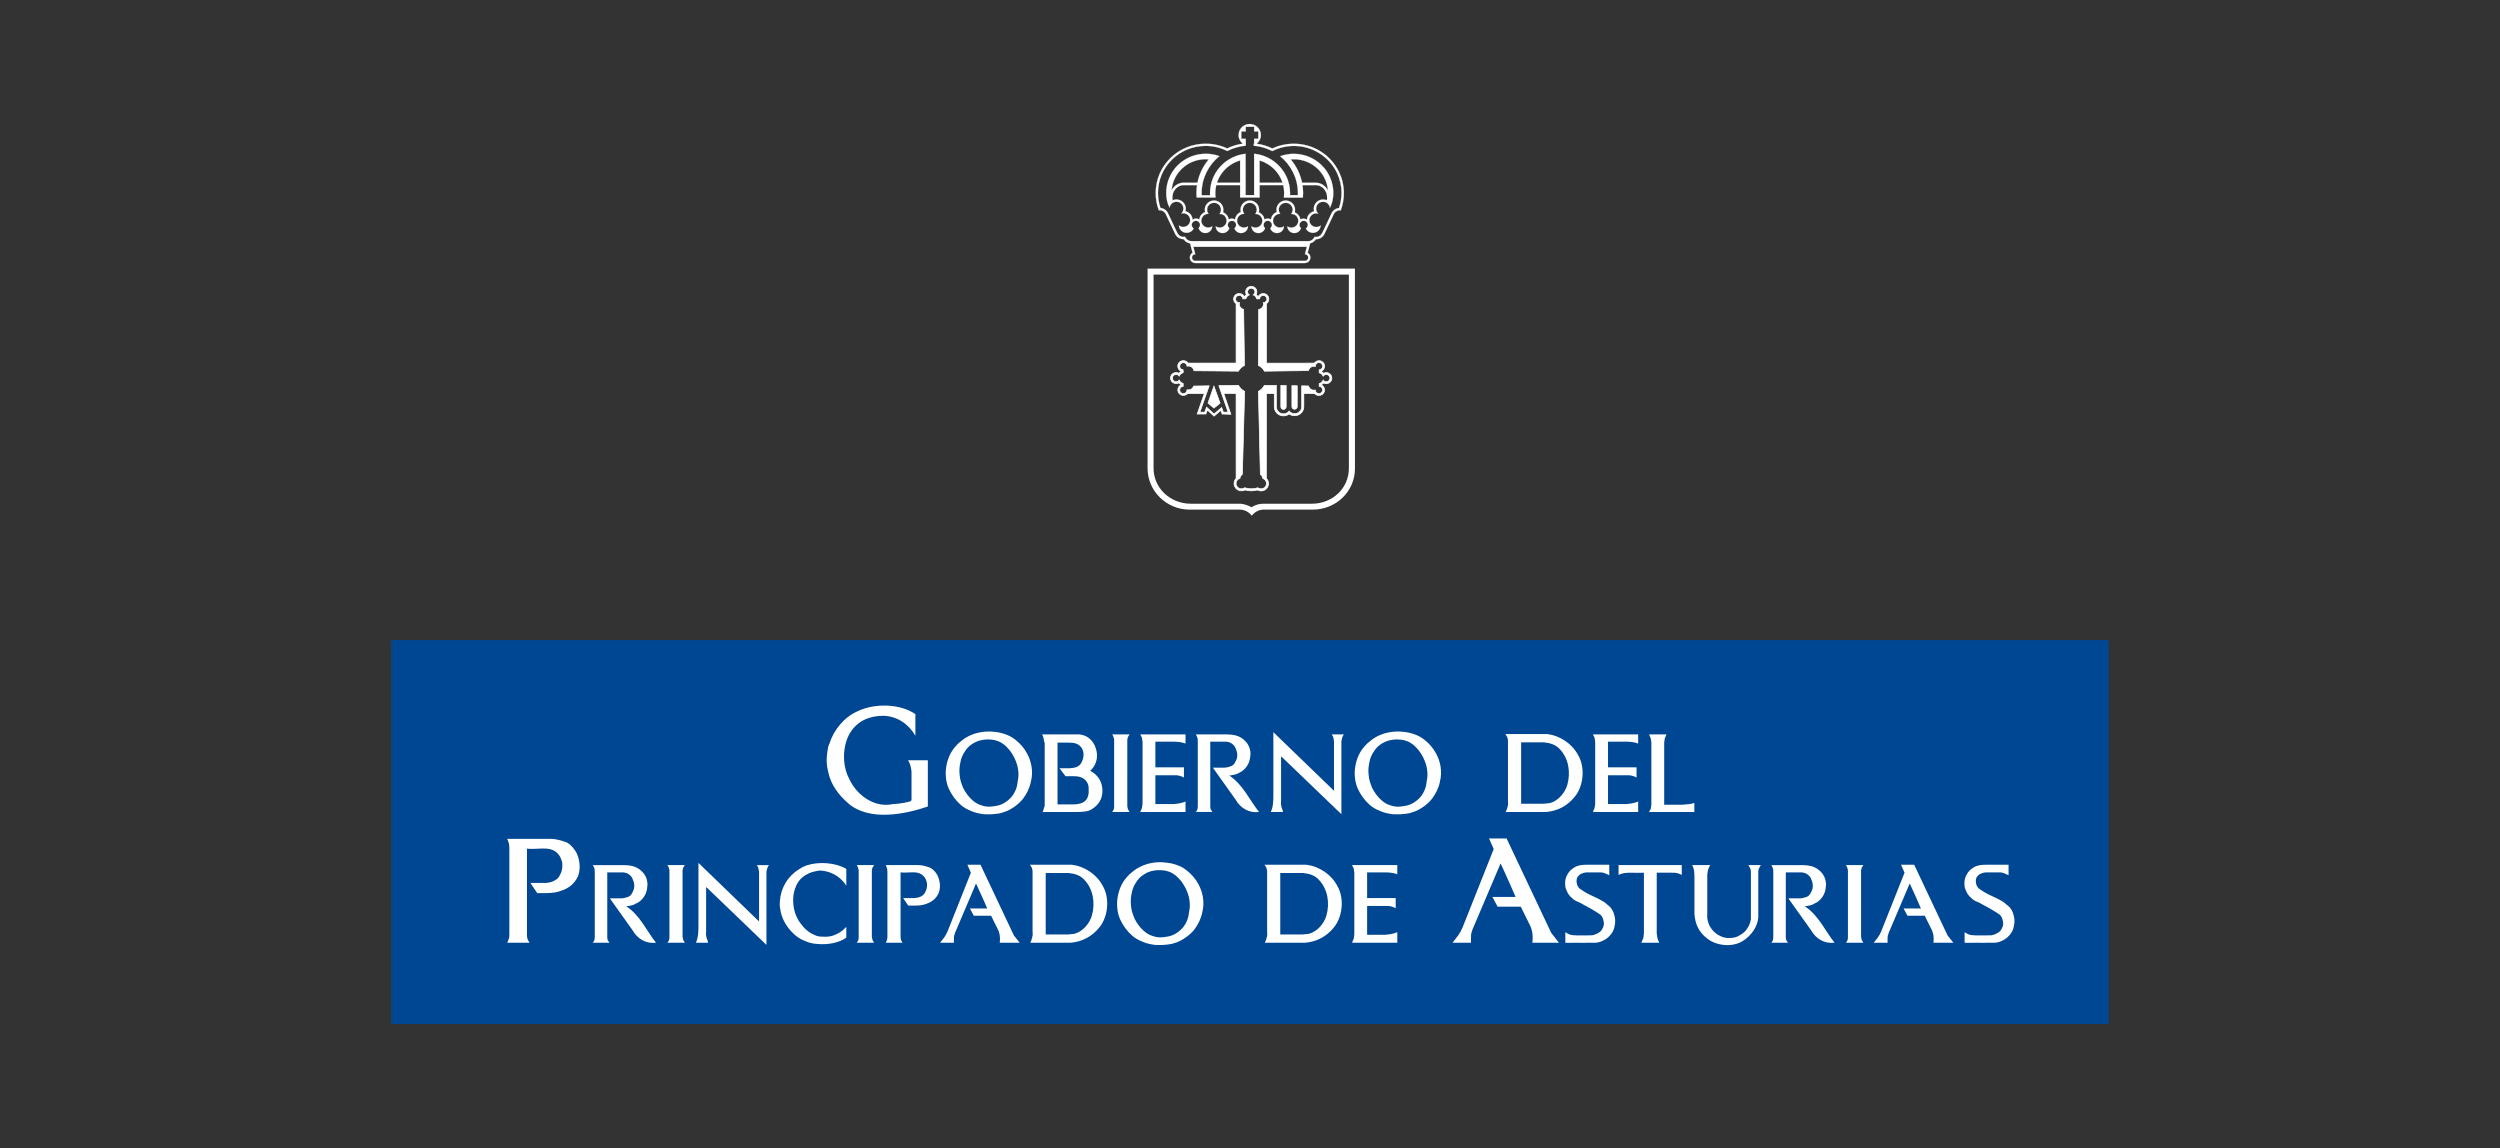 <svg xmlns="http://www.w3.org/2000/svg" xmlns:xlink="http://www.w3.org/1999/xlink" id="Capa_1" x="0px" y="0px" width="500px" height="229.609px" viewBox="0 0 500 229.609" xml:space="preserve">
<rect x="0" y="0" width="500" height="229.609" fill="#333333" stroke="none"/>
<g>
	<rect x="78.252" y="128.017" fill-rule="evenodd" clip-rule="evenodd" fill="#004793" width="343.496" height="76.791"></rect>
	<g>
		<path fill-rule="evenodd" clip-rule="evenodd" fill="#FFFFFF" d="M252.647,101.925c-0.932,0.024-1.764,0.527-2.295,1.214    c-0.549-0.722-1.426-1.214-2.404-1.214h-10.115c-4.585-0.056-8.292-3.712-8.321-8.238V53.714h41.47c0,0,0,39.938,0.01,39.938    c0.029,4.648-3.807,8.273-8.445,8.273H252.647z M262.399,100.742c4.055,0,7.377-3.053,7.379-7.091l-0.002-38.737h-39.062v38.688    c-0.028,4.011,3.332,7.102,7.357,7.14h9.854c1.147,0,2.387,0.707,2.387,0.707c0.674-0.45,1.481-0.707,2.356-0.707H262.399z"></path>
	</g>
	<g>
		<path fill="#FFFFFF" d="M250.639,58.979"></path>
	</g>
	<g>
		<path fill="#FFFFFF" d="M247.896,60.526"></path>
	</g>
	<g>
		<path fill="#FFFFFF" d="M248.899,59.406"></path>
	</g>
	<g>
		<path fill="#FFFFFF" d="M247.896,60.519"></path>
	</g>
	<g>
		<path fill="#FFFFFF" d="M249.874,58.979"></path>
	</g>
	<g>
		<path fill="#FFFFFF" d="M249.885,58.986"></path>
	</g>
	<g>
		<path fill="#FFFFFF" d="M251.229,58.892"></path>
	</g>
	<g>
		<path fill="#FFFFFF" d="M248.89,59.424"></path>
	</g>
	<g>
		<path fill="#FFFFFF" d="M252.924,74.302"></path>
	</g>
	<g>
		<path fill="#FFFFFF" stroke="#8E97C7" stroke-width="0.086" stroke-miterlimit="3.864" d="M237.643,78.613"></path>
	</g>
	<g>
		<path fill="#FFFFFF" d="M262.826,72.619"></path>
	</g>
	<g>
		<path fill="#FFFFFF" stroke="#8E97C7" stroke-width="0.086" stroke-miterlimit="3.864" d="M238.74,77.216"></path>
	</g>
	<g>
		<line fill="#FFFFFF" x1="238.138" y1="100.818" x2="238.08" y2="100.818"></line>
	</g>
	<g>
		<path fill="#FFFFFF" stroke="#8E97C7" stroke-width="0.086" stroke-miterlimit="3.864" d="M261.483,100.981"></path>
	</g>
	<g>
		<path fill="#FFFFFF" stroke="#8E97C7" stroke-width="0.086" stroke-miterlimit="3.864" d="M241.177,82.803"></path>
	</g>
	<g>
		<path fill="#FFFFFF" stroke="#8E97C7" stroke-width="0.086" stroke-miterlimit="3.864" d="M242.798,83.241"></path>
	</g>
	<g>
		<path fill="#FFFFFF" d="M253.289,78.714l-0.012,16.964c0.268,0.271,0.432,0.631,0.432,1.037c0,0.812-0.67,1.478-1.496,1.478    c-0.268,0-0.525-0.073-0.734-0.194c-0.389,0.111-0.803,0.174-1.225,0.174c-0.431,0-0.848-0.063-1.23-0.181    c-0.212,0.118-0.467,0.181-0.729,0.181c-0.824,0-1.49-0.663-1.49-1.475c0-0.399,0.154-0.764,0.414-1.02l-0.004-16.974    l-2.457,0.003l1.419,4.149l-1.751-0.053l-0.258-0.731l-1.361,1.158l-1.328-1.225l-0.301,0.798h-1.747l1.432-4.1h-3.311    c-0.227,0.232-0.564,0.382-0.873,0.382c-0.62,0-1.122-0.5-1.122-1.11c0-0.469,0.298-0.871,0.711-1.034    c-0.195-0.094-0.377-0.19-0.516-0.35c-0.162,0.083-0.339,0.128-0.534,0.128c-0.62,0-1.12-0.5-1.12-1.106    c0-0.617,0.5-1.113,1.12-1.113c0.199,0,0.383,0.048,0.546,0.142c0.139-0.159,0.313-0.288,0.507-0.374    c-0.421-0.156-0.723-0.565-0.723-1.045c0-0.604,0.502-1.1,1.124-1.1c0.386,0,0.729,0.198,0.931,0.489h9.612V60.724    c-0.301-0.198-0.495-0.538-0.495-0.923c0-0.61,0.501-1.106,1.12-1.106c0.479,0,0.891,0.291,1.06,0.711    c0.086-0.19,0.212-0.367,0.368-0.496c-0.091-0.166-0.141-0.347-0.141-0.541c0-0.617,0.508-1.106,1.127-1.106    c0.62,0,1.122,0.489,1.122,1.106c0,0.188-0.051,0.368-0.129,0.523c0.164,0.136,0.262,0.316,0.352,0.507    c0.168-0.406,0.574-0.697,1.049-0.697c0.621,0,1.121,0.496,1.121,1.11c0,0.333-0.184,0.714-0.475,0.937l-0.004,11.881l9.578-0.011    c0.201-0.291,0.541-0.485,0.932-0.485c0.621,0,1.123,0.496,1.123,1.113c0,0.476-0.303,0.874-0.723,1.044    c0.193,0.08,0.365,0.205,0.506,0.368c0.166-0.094,0.344-0.143,0.547-0.143c0.617,0,1.121,0.496,1.121,1.11    c0,0.607-0.504,1.106-1.121,1.106c-0.191,0-0.377-0.049-0.537-0.128c-0.135,0.163-0.318,0.26-0.514,0.354    c0.418,0.163,0.713,0.563,0.713,1.034c0,0.613-0.504,1.106-1.125,1.106c-0.311,0-0.646-0.146-0.871-0.386h-2.148v2.63    c-0.012,0.995-0.832,1.804-1.85,1.804c-0.404,0-0.783-0.128-1.088-0.347c-0.313,0.239-0.703,0.378-1.131,0.378    c-1.018,0-1.848-0.812-1.848-1.824v-2.641H253.289z M248.73,61.88l0.172,11.204c-0.541,0.281-0.932,0.632-1.213,1.155    l-8.905-0.087c-0.074-0.527-0.538-0.939-1.094-0.939c-0.104,0-0.19,0.01-0.281,0.041c0-0.402-0.327-0.718-0.73-0.718    s-0.729,0.315-0.729,0.718c0,0.379,0.3,0.697,0.682,0.715l0.002,0.579c-0.366,0.08-0.661,0.351-0.792,0.688    c-0.128-0.198-0.358-0.337-0.624-0.337c-0.404,0-0.729,0.326-0.729,0.722s0.325,0.718,0.729,0.718    c0.266,0,0.499-0.135,0.624-0.347c0.132,0.34,0.427,0.607,0.792,0.693l0.012,0.59c-0.392,0.018-0.705,0.337-0.705,0.729    c0,0.396,0.327,0.719,0.731,0.719c0.402,0,0.729-0.323,0.729-0.719v-0.052c0.09,0.018,0.187,0.027,0.287,0.027    c0.495,0,0.918-0.312,1.054-0.763l3.098-0.052l-1.85,5.269h0.95l0.378-1.002l1.485,1.373l1.535-1.297l0.336,0.926h0.948    l-1.856-5.311l3.918-0.052c0.287,0.513,0.721,0.933,1.246,1.207l-0.447,16.592c-0.27,0.17-0.456,0.465-0.486,0.809    c-0.455,0.128-0.781,0.53-0.781,1.02c0,0.59,0.482,1.062,1.08,1.062c0.248,0,0.466-0.087,0.648-0.212    c0.407,0.136,0.848,0.212,1.311,0.212c0.446,0,0.883-0.069,1.288-0.205c0,0,0.434,0.205,0.668,0.205    c0.598,0,1.08-0.472,1.08-1.062c0-0.472-0.309-0.874-0.74-1.006c-0.035-0.333-0.215-0.618-0.48-0.795l-0.393-16.637l0.078-0.027    c0.469-0.274,0.863-0.677,1.119-1.162l2.404-0.004v4.288c0,0.78,0.639,1.411,1.424,1.411c0.457,0,0.867-0.218,1.127-0.555    c0.254,0.319,0.639,0.523,1.086,0.523c0.789,0,1.422-0.628,1.422-1.408v-4.162l1.369,0.027c0.115,0.479,0.553,0.84,1.074,0.84    c0.1,0,0.188-0.015,0.281-0.038c0,0.396,0.322,0.714,0.729,0.714c0.404,0,0.73-0.318,0.73-0.714c0-0.382-0.303-0.694-0.686-0.719    v-0.575c0.367-0.091,0.662-0.344,0.793-0.694c0.131,0.205,0.359,0.344,0.625,0.344c0.4,0,0.727-0.326,0.727-0.722    c0-0.402-0.326-0.725-0.727-0.725c-0.266,0-0.494,0.146-0.625,0.343c-0.131-0.343-0.426-0.604-0.793-0.68l-0.01-0.6    c0.389-0.015,0.703-0.333,0.703-0.719c0-0.402-0.326-0.729-0.729-0.729s-0.73,0.326-0.73,0.729V73.3    c-0.09-0.028-0.189-0.046-0.285-0.046c-0.533,0-0.977,0.371-1.08,0.867l-8.814,0.118c-0.277-0.517-0.693-0.892-1.225-1.172    l0.068-11.178c0.543-0.069,0.955-0.523,0.955-1.078c0-0.101-0.018-0.191-0.041-0.281c0.404,0,0.73-0.326,0.73-0.718    c0-0.399-0.326-0.726-0.73-0.726c-0.387,0-0.701,0.302-0.725,0.681h-0.582c-0.09-0.368-0.354-0.659-0.701-0.788    c0.199-0.121,0.344-0.343,0.344-0.61c0-0.396-0.33-0.722-0.729-0.722c-0.404,0-0.73,0.326-0.73,0.722    c0,0.268,0.14,0.489,0.351,0.61c-0.35,0.129-0.614,0.42-0.697,0.788l-0.604,0.007c-0.018-0.386-0.337-0.694-0.732-0.694    c-0.404,0-0.729,0.319-0.729,0.722c0,0.399,0.324,0.725,0.729,0.725l0.057-0.007c-0.029,0.101-0.041,0.188-0.041,0.285    C247.855,61.332,248.233,61.772,248.73,61.88z"></path>
	</g>
	<g>
		<path fill="#FFFFFF" d="M252.213,98.261c-0.259,0-0.521-0.067-0.743-0.189c-0.819,0.229-1.681,0.222-2.439-0.006    c-0.216,0.115-0.47,0.175-0.736,0.175c-0.859,0-1.559-0.692-1.559-1.543c0-0.403,0.147-0.774,0.414-1.048l-0.004-16.876    l-2.292,0.002l1.42,4.153l-1.897-0.057l-0.24-0.682l-1.332,1.133l-0.044-0.042l-1.253-1.155l-0.282,0.747h-1.891l1.432-4.1h-3.186    c-0.241,0.236-0.584,0.382-0.901,0.382c-0.657,0-1.191-0.529-1.191-1.179c0-0.43,0.245-0.83,0.622-1.036    c-0.136-0.071-0.265-0.151-0.375-0.264c-0.162,0.075-0.336,0.113-0.518,0.113c-0.655,0-1.189-0.527-1.189-1.175    c0-0.652,0.534-1.182,1.189-1.182c0.191,0,0.37,0.042,0.532,0.125c0.105-0.112,0.228-0.209,0.362-0.285    c-0.383-0.201-0.632-0.605-0.632-1.048c0-0.644,0.535-1.168,1.193-1.168c0.38,0,0.739,0.183,0.966,0.489h9.508V60.76    c-0.311-0.219-0.495-0.575-0.495-0.959c0-0.648,0.534-1.175,1.189-1.175c0.449,0,0.852,0.241,1.062,0.624    c0.078-0.138,0.172-0.259,0.28-0.356c-0.082-0.167-0.124-0.342-0.124-0.524c0-0.648,0.537-1.175,1.196-1.175    c0.657,0,1.19,0.527,1.19,1.175c0,0.169-0.039,0.343-0.113,0.506c0.117,0.108,0.2,0.24,0.268,0.368    c0.21-0.375,0.608-0.61,1.049-0.61c0.656,0,1.189,0.529,1.189,1.179c0,0.352-0.189,0.737-0.475,0.97l-0.004,11.779l9.475-0.01    c0.225-0.305,0.583-0.486,0.967-0.486c0.657,0,1.191,0.53,1.191,1.182c0,0.437-0.243,0.833-0.632,1.044    c0.135,0.073,0.256,0.167,0.362,0.282c0.165-0.084,0.34-0.125,0.531-0.125c0.656,0,1.189,0.529,1.189,1.179    c0,0.648-0.533,1.175-1.189,1.175c-0.176,0-0.354-0.039-0.52-0.113c-0.106,0.115-0.235,0.196-0.372,0.267    c0.382,0.205,0.622,0.598,0.622,1.037c0,0.648-0.535,1.175-1.193,1.175c-0.323,0-0.666-0.147-0.9-0.386h-2.051v2.561    c-0.012,1.033-0.872,1.873-1.918,1.873c-0.394,0-0.768-0.114-1.087-0.331c-0.326,0.237-0.717,0.362-1.132,0.362    c-1.057,0-1.916-0.849-1.916-1.893v-2.572h-1.428l-0.012,16.867c0.279,0.292,0.432,0.668,0.432,1.065    C253.778,97.567,253.075,98.261,252.213,98.261z M251.488,97.924l0.025,0.015c0.206,0.12,0.455,0.185,0.7,0.185    c0.787,0,1.428-0.632,1.428-1.409c0-0.369-0.146-0.72-0.412-0.989l-0.02-0.02v-0.028l0.012-17.033h1.701v2.709    c0,0.968,0.798,1.755,1.779,1.755c0.401,0,0.778-0.125,1.089-0.364l0.041-0.031l0.041,0.03c0.304,0.218,0.666,0.333,1.048,0.333    c0.971,0,1.77-0.778,1.781-1.736v-2.698h2.247l0.02,0.022c0.21,0.225,0.524,0.364,0.821,0.364c0.582,0,1.057-0.465,1.057-1.038    c0-0.431-0.263-0.812-0.67-0.97l-0.146-0.058l0.143-0.068c0.186-0.089,0.363-0.182,0.49-0.335l0.034-0.042l0.049,0.024    c0.16,0.079,0.335,0.121,0.507,0.121c0.58,0,1.053-0.465,1.053-1.038c0-0.574-0.473-1.042-1.053-1.042    c-0.186,0-0.354,0.043-0.513,0.133l-0.05,0.028l-0.036-0.042c-0.135-0.156-0.296-0.273-0.48-0.35l-0.154-0.064l0.155-0.063    c0.412-0.167,0.68-0.552,0.68-0.98c0-0.576-0.474-1.044-1.055-1.044c-0.351,0-0.678,0.17-0.875,0.456l-0.021,0.029l-0.036,0    l-9.646,0.011l0.004-11.983l0.026-0.021c0.269-0.205,0.448-0.559,0.448-0.882c0-0.574-0.473-1.042-1.053-1.042    c-0.435,0-0.821,0.257-0.985,0.655l-0.06,0.143l-0.066-0.14c-0.081-0.172-0.174-0.352-0.333-0.483l-0.042-0.035l0.024-0.049    c0.08-0.158,0.122-0.329,0.122-0.493c0-0.572-0.473-1.038-1.053-1.038c-0.583,0-1.058,0.465-1.058,1.038    c0,0.177,0.044,0.348,0.132,0.508l0.027,0.049l-0.044,0.036c-0.142,0.118-0.263,0.281-0.349,0.472l-0.066,0.146l-0.06-0.149    c-0.164-0.406-0.554-0.667-0.996-0.667c-0.58,0-1.051,0.465-1.051,1.038c0,0.351,0.173,0.674,0.464,0.866l0.031,0.02v11.994    h-9.717l-0.021-0.03c-0.2-0.288-0.527-0.459-0.875-0.459c-0.582,0-1.055,0.462-1.055,1.031c0,0.436,0.272,0.83,0.678,0.98    l0.159,0.059l-0.155,0.068c-0.184,0.081-0.351,0.204-0.483,0.356l-0.037,0.042l-0.049-0.028c-0.153-0.088-0.326-0.132-0.512-0.132    c-0.58,0-1.051,0.468-1.051,1.044c0,0.572,0.472,1.038,1.051,1.038c0.178,0,0.347-0.04,0.503-0.12l0.048-0.024l0.035,0.041    c0.132,0.151,0.309,0.244,0.494,0.333l0.141,0.068l-0.146,0.058c-0.399,0.158-0.667,0.548-0.667,0.97    c0,0.574,0.472,1.042,1.053,1.042c0.287,0,0.61-0.142,0.824-0.361l0.021-0.021h3.436l-1.432,4.1h1.603l0.32-0.849l1.358,1.252    l1.391-1.183l0.275,0.781l1.604,0.048l-1.418-4.146l0.096,0l2.526-0.003l0.004,17.071l-0.021,0.02    c-0.254,0.25-0.394,0.595-0.394,0.971c0,0.775,0.638,1.406,1.421,1.406c0.253,0,0.493-0.059,0.695-0.172l0.025-0.014l0.028,0.009    c0.748,0.23,1.607,0.239,2.417,0.006L251.488,97.924z M252.209,97.827c-0.216,0-0.573-0.156-0.672-0.2    c-0.808,0.265-1.744,0.268-2.584-0.005c-0.208,0.136-0.43,0.205-0.659,0.205c-0.633,0-1.149-0.507-1.149-1.13    c0-0.494,0.314-0.919,0.787-1.072c0.042-0.323,0.219-0.615,0.482-0.793l0.445-16.514c-0.51-0.275-0.929-0.681-1.216-1.178    l-3.782,0.05l1.857,5.312h-1.093l-0.318-0.878l-1.506,1.272l-0.044-0.042l-1.411-1.304l-0.359,0.951h-1.094l0.032-0.092    l1.817-5.175l-2.951,0.049c-0.16,0.458-0.598,0.764-1.104,0.764c-0.074,0-0.147-0.005-0.219-0.015    c-0.016,0.42-0.367,0.758-0.796,0.758c-0.441,0-0.8-0.354-0.8-0.788c0-0.405,0.304-0.741,0.704-0.792l-0.01-0.474    c-0.32-0.09-0.587-0.312-0.738-0.609c-0.147,0.176-0.367,0.278-0.61,0.278c-0.439,0-0.797-0.353-0.797-0.787    c0-0.436,0.358-0.791,0.797-0.791c0.237,0,0.457,0.1,0.608,0.272c0.152-0.297,0.424-0.522,0.739-0.608l-0.001-0.462    c-0.387-0.05-0.682-0.38-0.682-0.778c0-0.441,0.351-0.787,0.798-0.787c0.417,0,0.75,0.3,0.794,0.698    c0.064-0.015,0.134-0.021,0.217-0.021c0.563,0,1.048,0.4,1.152,0.94l8.806,0.086c0.27-0.486,0.638-0.836,1.184-1.127l-0.17-11.109    c-0.511-0.136-0.876-0.602-0.876-1.129c0-0.074,0.007-0.142,0.021-0.211c-0.429-0.021-0.765-0.368-0.765-0.792    c0-0.436,0.358-0.791,0.797-0.791c0.407,0,0.745,0.3,0.795,0.694l0.488-0.005c0.088-0.321,0.31-0.586,0.61-0.734    c-0.176-0.145-0.278-0.359-0.278-0.596c0-0.436,0.359-0.791,0.799-0.791c0.44,0,0.797,0.355,0.797,0.791    c0,0.233-0.101,0.448-0.274,0.595c0.299,0.147,0.522,0.413,0.616,0.734h0.468c0.056-0.386,0.389-0.681,0.786-0.681    c0.44,0,0.799,0.356,0.799,0.794c0,0.405-0.313,0.74-0.713,0.782c0.013,0.063,0.023,0.137,0.023,0.217    c0,0.56-0.406,1.038-0.955,1.137l-0.067,11.078c0.538,0.292,0.93,0.666,1.195,1.144l8.72-0.117    c0.132-0.506,0.601-0.868,1.135-0.868c0.07,0,0.144,0.009,0.218,0.025c0.019-0.422,0.369-0.761,0.798-0.761    c0.439,0,0.797,0.358,0.797,0.797c0,0.396-0.309,0.733-0.702,0.782l0.008,0.482c0.323,0.083,0.592,0.302,0.742,0.601    c0.155-0.176,0.376-0.278,0.608-0.278c0.438,0,0.795,0.356,0.795,0.793c0,0.436-0.356,0.791-0.795,0.791    c-0.236,0-0.456-0.102-0.609-0.277c-0.146,0.297-0.409,0.515-0.74,0.611v0.46c0.39,0.056,0.686,0.388,0.686,0.781    c0,0.432-0.358,0.783-0.799,0.783c-0.41,0-0.749-0.306-0.793-0.698c-0.076,0.015-0.146,0.022-0.217,0.022    c-0.527,0-0.983-0.343-1.127-0.841l-1.248-0.025v4.092c0,0.814-0.668,1.477-1.49,1.477c-0.418,0-0.81-0.176-1.085-0.485    c-0.281,0.325-0.697,0.516-1.128,0.516c-0.823,0-1.492-0.664-1.492-1.48v-4.219l-2.295,0.003    c-0.259,0.475-0.647,0.873-1.126,1.153l-0.043,0.016l0.391,16.553c0.26,0.184,0.431,0.465,0.476,0.78    c0.448,0.157,0.746,0.576,0.746,1.058C253.358,97.32,252.843,97.827,252.209,97.827z M251.545,97.48l0.025,0.012    c0.004,0.002,0.423,0.198,0.639,0.198c0.558,0,1.012-0.445,1.012-0.993c0-0.436-0.278-0.814-0.692-0.94l-0.043-0.013l-0.005-0.045    c-0.032-0.305-0.196-0.576-0.45-0.745l-0.029-0.02L252,94.898l-0.394-16.687l0.125-0.044c0.456-0.269,0.834-0.661,1.081-1.129    l0.02-0.036l0.041,0l2.473-0.004v4.357c0,0.74,0.608,1.342,1.355,1.342c0.417,0,0.817-0.197,1.072-0.528l0.054-0.069l0.055,0.069    c0.251,0.316,0.628,0.497,1.032,0.497c0.746,0,1.354-0.601,1.354-1.339v-4.232l1.492,0.03l0.012,0.051    c0.11,0.456,0.534,0.787,1.008,0.787c0.084,0,0.163-0.011,0.265-0.036l0.085-0.021v0.088c0,0.362,0.29,0.645,0.66,0.645    c0.365,0,0.662-0.289,0.662-0.645c0-0.342-0.273-0.628-0.621-0.65l-0.064-0.004v-0.693l0.052-0.013    c0.352-0.087,0.623-0.325,0.745-0.652l0.048-0.129l0.074,0.116c0.125,0.196,0.337,0.312,0.567,0.312    c0.362,0,0.658-0.293,0.658-0.653c0-0.362-0.296-0.656-0.658-0.656c-0.226,0-0.438,0.116-0.567,0.312l-0.074,0.111l-0.048-0.125    c-0.125-0.328-0.402-0.566-0.742-0.637l-0.054-0.011l-0.012-0.722l0.066-0.002c0.352-0.014,0.638-0.305,0.638-0.65    c0-0.364-0.296-0.66-0.66-0.66c-0.365,0-0.662,0.296-0.662,0.66v0.146l-0.089-0.028c-0.089-0.028-0.181-0.042-0.265-0.042    c-0.488,0-0.915,0.341-1.013,0.813l-0.012,0.054l-0.055,0.001l-8.856,0.119l-0.02-0.037c-0.258-0.481-0.649-0.855-1.196-1.144    l-0.037-0.02l0.001-0.042l0.068-11.238l0.06-0.007c0.511-0.065,0.896-0.5,0.896-1.01c0-0.102-0.02-0.19-0.039-0.264l-0.022-0.086    h0.089c0.365,0,0.662-0.291,0.662-0.649c0-0.362-0.297-0.657-0.662-0.657c-0.347,0-0.635,0.271-0.656,0.616l-0.004,0.064h-0.7    l-0.013-0.053c-0.084-0.341-0.33-0.618-0.658-0.74l-0.133-0.049l0.121-0.074c0.195-0.118,0.312-0.325,0.312-0.552    c0-0.36-0.297-0.653-0.661-0.653c-0.365,0-0.662,0.293-0.662,0.653c0,0.231,0.118,0.437,0.316,0.551l0.127,0.073l-0.138,0.051    c-0.333,0.123-0.578,0.399-0.654,0.739l-0.012,0.053l-0.725,0.008l-0.003-0.066c-0.016-0.353-0.308-0.628-0.664-0.628    c-0.37,0-0.66,0.287-0.66,0.653c0,0.362,0.296,0.656,0.66,0.656l0.151-0.019l-0.029,0.1c-0.027,0.092-0.038,0.172-0.038,0.266    c0,0.481,0.345,0.905,0.821,1.008l0.053,0.011l0.001,0.055l0.172,11.247l-0.038,0.02c-0.555,0.289-0.92,0.636-1.184,1.127    l-0.02,0.036h-0.042l-8.964-0.088l-0.008-0.059c-0.07-0.501-0.511-0.88-1.026-0.88c-0.105,0-0.183,0.011-0.259,0.037l-0.091,0.031    v-0.096c0-0.364-0.291-0.649-0.662-0.649c-0.37,0-0.66,0.285-0.66,0.649c0,0.347,0.271,0.63,0.616,0.646l0.065,0.003l0.002,0.7    l-0.054,0.012c-0.331,0.073-0.616,0.32-0.743,0.646l-0.049,0.125l-0.073-0.113c-0.122-0.188-0.338-0.305-0.566-0.305    c-0.364,0-0.66,0.293-0.66,0.653c0,0.358,0.296,0.649,0.66,0.649c0.238,0,0.449-0.117,0.564-0.313l0.072-0.123l0.051,0.132    c0.127,0.329,0.406,0.572,0.744,0.651l0.052,0.012l0.015,0.71l-0.067,0.003c-0.358,0.016-0.639,0.306-0.639,0.66    c0,0.358,0.297,0.65,0.662,0.65c0.364,0,0.66-0.292,0.66-0.65v-0.135l0.082,0.016c0.088,0.017,0.18,0.026,0.273,0.026    c0.463,0,0.86-0.287,0.988-0.713l0.015-0.048l3.247-0.054l-0.032,0.093l-1.818,5.177h0.806l0.397-1.053l1.516,1.401l1.564-1.321    l0.354,0.973h0.803l-1.856-5.309l4.054-0.054l0.02,0.036c0.281,0.503,0.703,0.911,1.218,1.18l0.038,0.02l-0.001,0.043    l-0.449,16.628l-0.031,0.02c-0.257,0.162-0.427,0.445-0.455,0.756l-0.004,0.047l-0.045,0.013    c-0.438,0.123-0.731,0.506-0.731,0.954c0,0.547,0.454,0.993,1.011,0.993c0.211,0,0.416-0.067,0.61-0.2l0.028-0.019l0.032,0.011    c0.832,0.277,1.759,0.274,2.555,0.007L251.545,97.48z"></path>
	</g>
	<g>
		<polygon fill-rule="evenodd" clip-rule="evenodd" fill="#FFFFFF" points="244.021,80.635 242.793,81.618 241.595,80.615     242.783,77.216   "></polygon>
	</g>
	<g>
		<path fill="#FFFFFF" d="M242.792,81.707l-1.277-1.07l1.267-3.626l1.32,3.647L242.792,81.707z M241.676,80.593l1.118,0.936    l1.146-0.917l-1.156-3.192L241.676,80.593z"></path>
	</g>
	<g>
		<path fill="#FFFFFF" d="M257.239,81.354c0,0.291-0.242,0.537-0.537,0.537s-0.535-0.246-0.535-0.537v-4.271l1.072,0.021V81.354z"></path>
	</g>
	<g>
		<path fill="#FFFFFF" d="M256.701,81.96c-0.333,0-0.604-0.272-0.604-0.606v-4.34l1.209,0.023v4.317    C257.307,81.682,257.03,81.96,256.701,81.96z M256.235,77.154v4.201c0,0.254,0.214,0.468,0.467,0.468    c0.254,0,0.469-0.214,0.469-0.468v-4.183L256.235,77.154z"></path>
	</g>
	<g>
		<path fill="#FFFFFF" d="M259.448,81.326c0,0.292-0.238,0.524-0.533,0.524c-0.299,0-0.537-0.232-0.537-0.524v-4.197l1.07,0.028    V81.326z"></path>
	</g>
	<g>
		<path fill="#FFFFFF" d="M258.914,81.919c-0.34,0-0.605-0.261-0.605-0.593v-4.268l1.207,0.032v4.236    C259.516,81.653,259.246,81.919,258.914,81.919z M258.446,77.199v4.127c0,0.255,0.206,0.456,0.469,0.456    c0.256,0,0.465-0.204,0.465-0.456v-4.102L258.446,77.199z"></path>
	</g>
	<g>
		<line fill="#FFFFFF" x1="235.129" y1="45.902" x2="235.129" y2="45.905"></line>
	</g>
	<g>
		<line fill="#FFFFFF" x1="235.296" y1="46.242" x2="235.3" y2="46.242"></line>
	</g>
	<g>
		<path fill="#FFFFFF" d="M239.49,36.532c0.353-1.752,1.147-3.344,2.26-4.662c-0.216-0.018-0.42-0.024-0.636-0.024    c-3.611,0-6.565,2.775-6.797,6.282c0.386-0.926,1.359-1.585,2.418-1.596h0.026H239.49z M248.026,36.532v-4.447    c-2.195,0.625-3.937,2.311-4.635,4.447H248.026z M251.918,32.098v4.434h4.586C255.811,34.406,254.09,32.741,251.918,32.098z     M260.41,36.543h2.729h0.027c1.059,0.007,2.033,0.666,2.422,1.592c-0.236-3.507-3.189-6.282-6.801-6.282    c-0.213,0-0.42,0.014-0.635,0.035C259.266,33.206,260.059,34.794,260.41,36.543z M262.573,46.575    c-0.564,0-1.061-0.299-1.334-0.746l-0.061-0.146c0.23-0.146,0.383-0.402,0.383-0.701c0-0.447-0.373-0.822-0.832-0.822    c-0.457,0-0.832,0.375-0.832,0.822c0,0.264,0.115,0.489,0.295,0.635l-0.072,0.232c-0.225,0.451-0.703,0.767-1.252,0.767    c-0.762,0-1.379-0.604-1.395-1.342l0.057,0.034c0.225,0.129,0.473,0.212,0.744,0.212c0.766,0,1.385-0.617,1.385-1.37    c0-0.614-0.408-1.131-0.975-1.312c-0.145-0.035-0.301-0.045-0.447-0.045l0.029-0.042c0.176-0.229,0.262-0.506,0.262-0.812    c0-0.764-0.621-1.374-1.387-1.374s-1.387,0.61-1.387,1.374c0,0.309,0.113,0.6,0.291,0.832h-0.057    c-0.768,0-1.389,0.614-1.389,1.378c0,0.753,0.621,1.363,1.389,1.363c0.27,0,0.518-0.076,0.742-0.208l0.057-0.042    c-0.012,0.746-0.629,1.353-1.389,1.353c-0.572,0-1.063-0.333-1.279-0.818l-0.07-0.146c0.203-0.156,0.334-0.396,0.334-0.67    c0-0.447-0.377-0.822-0.834-0.822c-0.459,0-0.832,0.375-0.832,0.822c0,0.257,0.117,0.486,0.295,0.635l-0.064,0.188    c-0.217,0.479-0.705,0.812-1.275,0.812c-0.76,0-1.377-0.604-1.393-1.342l0.061,0.034c0.221,0.129,0.473,0.212,0.741,0.212    c0.77,0,1.387-0.617,1.387-1.37c0-0.614-0.41-1.131-0.975-1.312c-0.143-0.035-0.297-0.045-0.445-0.045l0.027-0.042    c0.176-0.229,0.262-0.506,0.262-0.812c0-0.764-0.623-1.374-1.387-1.374c-0.764,0-1.384,0.61-1.384,1.374    c0,0.309,0.11,0.6,0.29,0.832h-0.061c-0.766,0-1.385,0.614-1.385,1.378c0,0.753,0.619,1.363,1.385,1.363    c0.273,0,0.521-0.076,0.746-0.208l0.056-0.042c-0.017,0.746-0.634,1.353-1.396,1.353c-0.563,0-1.054-0.333-1.271-0.818    l-0.048-0.146c0.207-0.149,0.34-0.396,0.34-0.67c0-0.447-0.371-0.822-0.835-0.822c-0.458,0-0.833,0.375-0.833,0.822    c0,0.264,0.119,0.489,0.305,0.642l-0.053,0.188c-0.225,0.472-0.708,0.805-1.279,0.805c-0.76,0-1.38-0.604-1.395-1.342l0.063,0.034    c0.217,0.129,0.473,0.212,0.74,0.212c0.768,0,1.385-0.617,1.385-1.37c0-0.614-0.408-1.131-0.975-1.312    c-0.145-0.035-0.295-0.045-0.445-0.045l0.029-0.042c0.175-0.229,0.263-0.506,0.263-0.812c0-0.764-0.624-1.374-1.388-1.374    c-0.77,0-1.389,0.61-1.389,1.374c0,0.309,0.115,0.6,0.295,0.832h-0.061c-0.766,0-1.385,0.614-1.385,1.378    c0,0.753,0.619,1.363,1.385,1.363c0.27,0,0.521-0.076,0.742-0.208l0.06-0.042c-0.017,0.746-0.634,1.353-1.396,1.353    c-0.557,0-1.045-0.329-1.263-0.805l-0.086-0.188c0.184-0.152,0.299-0.378,0.299-0.642c0-0.447-0.373-0.822-0.833-0.822    c-0.457,0-0.831,0.375-0.831,0.822c0,0.299,0.149,0.548,0.377,0.694l-0.042,0.135c-0.272,0.455-0.77,0.757-1.342,0.757    c-0.824,0-1.493-0.625-1.549-1.43l-0.021-0.063c0.239,0.205,0.548,0.319,0.885,0.319c0.768,0,1.386-0.61,1.386-1.363    c0-0.756-0.618-1.37-1.386-1.37c-0.139,0-0.274,0.021-0.402,0.065c0.269-0.257,0.434-0.6,0.434-1.002    c0-0.757-0.622-1.37-1.386-1.37c-0.715,0-1.302,0.53-1.379,1.217l-0.03-0.086c-0.465-0.92-0.643-1.877-0.643-2.914    c0-4.319,3.544-7.815,7.911-7.815c0.959,0,1.877,0.17,2.732,0.479c-2.172,1.741-3.559,4.405-3.559,7.378    c0,0.146,0.004,0.292,0.01,0.438h1.68c-0.01-0.146-0.014-0.291-0.014-0.438c0-4.068,3.112-7.42,7.115-7.856v8.276h1.708v-8.28    c4.033,0.399,7.186,3.771,7.186,7.86c0,0.14-0.006,0.281-0.014,0.42h1.57c0.004-0.135,0.006-0.273,0.006-0.409    c0-2.977-1.387-5.641-3.555-7.375c0.855-0.313,1.77-0.479,2.729-0.479c4.367,0,7.91,3.497,7.91,7.812    c0,1.041-0.176,1.995-0.643,2.914l-0.029,0.084c-0.074-0.677-0.664-1.218-1.377-1.218c-0.766,0-1.385,0.617-1.385,1.37    c0,0.402,0.158,0.749,0.432,0.995c-0.131-0.027-0.264-0.052-0.402-0.052c-0.766,0-1.387,0.607-1.387,1.363s0.621,1.37,1.387,1.37    c0.336,0,0.646-0.118,0.889-0.315l-0.023,0.052C264.065,45.943,263.393,46.575,262.573,46.575z M254.196,43.9    c0.074-0.677,0.521-1.256,1.156-1.488c-0.043-0.156-0.064-0.313-0.064-0.472c0-1.013,0.836-1.835,1.863-1.835    c1.029,0,1.861,0.822,1.861,1.835c0,0.177-0.016,0.357-0.063,0.53c0.607,0.247,1.045,0.771,1.115,1.44    c0.178-0.129,0.398-0.191,0.635-0.191c0.258,0,0.496,0.08,0.684,0.219c0.045-0.825,0.641-1.502,1.439-1.683    c-0.039-0.163-0.066-0.34-0.066-0.521c0-1.002,0.832-1.835,1.859-1.835c0.273,0,0.527,0.053,0.76,0.163    c0.072-0.319,0.068-0.652,0.012-1.023c-0.158-1.068-1.084-2.019-2.221-2.019h-1.508h-1.162c0.078,0.521,0.121,1.051,0.121,1.592    c0,0.299-0.012,0.607-0.037,0.902h-1.043h-0.564h-2.025l-0.164-0.011c0.029-0.291,0.047-0.59,0.047-0.892    c0-0.555-0.064-1.085-0.191-1.592h-4.721v2.483h-3.892v-0.479v-2.005h-4.772c-0.126,0.507-0.193,1.037-0.193,1.592    c0,0.302,0.02,0.607,0.063,0.892h-1.068h-1.686h-1.043c-0.026-0.302-0.039-0.6-0.039-0.901c0-0.545,0.039-1.075,0.122-1.582    h-1.161h-1.51c-1.137,0-2.062,0.94-2.222,2.012c-0.053,0.371-0.058,0.697,0.012,1.027c0.233-0.111,0.49-0.167,0.76-0.167    c1.027,0,1.86,0.826,1.86,1.839c0,0.181-0.024,0.354-0.065,0.514c0.803,0.18,1.398,0.867,1.433,1.699    c0.195-0.146,0.441-0.239,0.706-0.239c0.235,0,0.455,0.076,0.638,0.194c0.074-0.677,0.521-1.256,1.15-1.488    c-0.039-0.156-0.06-0.313-0.06-0.472c0-1.013,0.836-1.835,1.862-1.835c1.027,0,1.859,0.822,1.859,1.835    c0,0.177-0.012,0.357-0.061,0.53c0.606,0.247,1.041,0.771,1.114,1.44c0.054-0.042,0.114-0.077,0.176-0.104    c0.146-0.065,0.302-0.101,0.468-0.101c0.234,0,0.456,0.076,0.637,0.194c0.074-0.677,0.521-1.256,1.154-1.488    c-0.039-0.156-0.061-0.313-0.061-0.472c0-1.013,0.833-1.835,1.859-1.835c1.028,0,1.86,0.822,1.86,1.835    c0,0.177-0.012,0.357-0.061,0.53c0.607,0.247,1.045,0.771,1.115,1.44c0.166-0.118,0.361-0.188,0.572-0.191    c0.043-0.014,0.078-0.014,0.117-0.014C253.797,43.706,254.016,43.782,254.196,43.9z M262.08,51.504    c0,0.607-0.504,1.106-1.119,1.106c-0.02,0-0.039,0-0.059,0h-21.75c-0.023,0-0.047,0-0.07,0c-0.616,0-1.119-0.499-1.119-1.106    c0-0.402,0.216-0.753,0.541-0.943l-0.481-1.877c-0.55-0.094-1.012-0.396-1.287-0.846h-0.023c-0.789,0-1.463-0.482-1.735-1.166    l-1.874-3.944c-0.223-0.378-0.62-0.635-1.08-0.676l-0.256,0.01c-0.408-1.064-0.63-2.23-0.63-3.448    c0-5.456,4.475-9.872,10.002-9.872c1.537,0,2.991,0.333,4.296,0.943c0.965-0.472,2.015-0.801,3.119-0.95    c-0.511-0.406-0.838-1.023-0.838-1.725c0-1.217,1-2.209,2.23-2.209c1.233,0,2.233,0.992,2.233,2.209    c0,0.705-0.332,1.329-0.855,1.738h0.043c1.1,0.149,2.141,0.476,3.1,0.947c1.301-0.617,2.76-0.947,4.299-0.947    c4.008,0,7.459,2.324,9.057,5.683c0.607,1.276,0.949,2.695,0.949,4.2c0,1.211-0.225,2.387-0.631,3.462l-0.254-0.031    c-0.463,0.042-0.863,0.309-1.086,0.684l-1.873,3.944c-0.273,0.684-0.945,1.162-1.729,1.162h-0.029    c-0.221,0.36-0.559,0.635-0.967,0.767h-0.164l-0.5,1.942C261.862,50.751,262.08,51.101,262.08,51.504z M260.891,52.17    c0.031,0,0.063,0,0.096,0c0.365,0,0.666-0.298,0.666-0.666c0-0.36-0.295-0.645-0.674-0.659l0.119-0.437l0.279-1.055h-22.71    l0.277,1.055l0.118,0.437c-0.374,0.015-0.667,0.299-0.667,0.659c0,0.361,0.287,0.652,0.65,0.666H260.891z M235.212,46.068    l0.084,0.163c0.237,0.61,0.636,1.072,1.263,1.131h0.074l0.086,0.004h0.089l0.056-0.004l0.041-0.007l0.062-0.011l0.039-0.014    c0.16,0.42,0.52,0.746,0.959,0.864l0.402,0.027h23.481c0.486-0.08,0.885-0.423,1.057-0.867l0.037,0.007L263,47.373l0.041,0.007    l0.057,0.01h0.09l0.088-0.01h0.072c0.629-0.066,1.025-0.521,1.264-1.131l0.09-0.16l1.568-3.351    c0.254-0.61,0.836-1.065,1.531-1.138c0.324-0.947,0.502-1.96,0.502-3.019c0-1.422-0.32-2.778-0.898-3.989    c-1.523-3.194-4.807-5.404-8.613-5.404c-1.559,0-3.033,0.375-4.342,1.034c-0.443-0.236-0.902-0.427-1.385-0.59    c-0.73-0.257-1.51-0.413-2.309-0.479l-0.004-0.076v-0.33h0.074v-0.992h0.838v-1.481h-0.838v-0.912h-1.672v0.912h-0.877v1.481    h0.877v1.312l-0.004,0.076c-1.324,0.111-2.576,0.482-3.693,1.065c-1.309-0.663-2.78-1.03-4.342-1.03    c-5.255,0-9.516,4.207-9.516,9.394c0,1.055,0.175,2.07,0.502,3.015c0.696,0.069,1.281,0.517,1.535,1.141L235.212,46.068z"></path>
	</g>
	<g>
		<path fill="#FFFFFF" d="M260.961,52.628h-21.878c-0.626,0-1.136-0.504-1.136-1.124c0-0.394,0.201-0.749,0.539-0.952l-0.476-1.854    c-0.551-0.097-1.005-0.396-1.283-0.843h-0.013c-0.779,0-1.466-0.462-1.751-1.177l-1.874-3.943    c-0.223-0.376-0.622-0.626-1.066-0.666l-0.267,0.011l-0.004-0.012c-0.419-1.094-0.632-2.256-0.632-3.455    c0-2.644,1.042-5.127,2.934-6.995c1.892-1.867,4.408-2.895,7.086-2.895c1.512,0,2.958,0.317,4.296,0.942    c0.979-0.478,2.013-0.795,3.077-0.943c-0.518-0.426-0.813-1.048-0.813-1.713c0-1.228,1.009-2.227,2.248-2.227    c1.241,0,2.25,0.999,2.25,2.227c0,0.669-0.3,1.294-0.824,1.722c1.075,0.146,2.115,0.464,3.094,0.944    c1.325-0.627,2.771-0.945,4.299-0.945c1.94,0,3.822,0.548,5.441,1.585c1.577,1.009,2.833,2.43,3.631,4.108    c0.631,1.326,0.951,2.741,0.951,4.208c0,1.191-0.213,2.358-0.632,3.468l-0.005,0.013l-0.014-0.002l-0.254-0.031    c-0.441,0.041-0.842,0.293-1.069,0.675l-1.872,3.943c-0.284,0.712-0.97,1.172-1.744,1.172h-0.02    c-0.226,0.364-0.57,0.636-0.972,0.766l-0.005,0.001h-0.15l-0.493,1.917c0.332,0.202,0.538,0.565,0.538,0.952    C262.098,52.123,261.588,52.628,260.961,52.628z M232.024,42.034c0.458,0.041,0.867,0.297,1.096,0.685l1.875,3.946    c0.28,0.703,0.955,1.156,1.72,1.156h0.033l0.005,0.008c0.273,0.447,0.726,0.744,1.275,0.838l0.011,0.002l0.002,0.011l0.485,1.89    l-0.011,0.007c-0.333,0.195-0.532,0.542-0.532,0.928c0,0.601,0.494,1.089,1.101,1.089h21.878c0.607,0,1.102-0.488,1.102-1.089    c0-0.378-0.204-0.734-0.532-0.928l-0.012-0.007l0.004-0.013l0.503-1.956h0.175c0.395-0.128,0.733-0.397,0.955-0.758l0.005-0.008    h0.039c0.761,0,1.433-0.452,1.712-1.151l1.874-3.945c0.233-0.394,0.645-0.652,1.1-0.693l0.244,0.029    c0.415-1.102,0.625-2.26,0.625-3.443c0-1.461-0.318-2.872-0.947-4.193c-1.64-3.446-5.188-5.672-9.041-5.672    c-1.525,0-2.969,0.318-4.291,0.945l-0.008,0.004l-0.008-0.004c-0.979-0.481-2.02-0.8-3.094-0.946l-0.092,0l0.04-0.031    c0.539-0.422,0.849-1.05,0.849-1.725c0-1.208-0.994-2.191-2.215-2.191c-1.22,0-2.213,0.983-2.213,2.191    c0,0.667,0.303,1.291,0.831,1.711l0.032,0.025l-0.041,0.005c-1.077,0.146-2.125,0.465-3.114,0.949l-0.008,0.003l-0.007-0.003    c-1.336-0.625-2.779-0.941-4.289-0.941c-5.505,0-9.984,4.42-9.984,9.854c0,1.189,0.21,2.344,0.625,3.43L232.024,42.034z     M260.987,52.187h-21.942c-0.375-0.014-0.667-0.314-0.667-0.684c0-0.357,0.29-0.65,0.663-0.675l-0.112-0.416l-0.283-1.077H261.4    l-0.398,1.493c0.383,0.025,0.669,0.312,0.669,0.675C261.67,51.881,261.364,52.187,260.987,52.187z M238.689,49.371l0.271,1.033    l0.124,0.458l-0.022,0.001c-0.365,0.014-0.65,0.296-0.65,0.642c0,0.351,0.278,0.635,0.633,0.648h21.942    c0.357,0,0.648-0.291,0.648-0.648c0-0.352-0.282-0.627-0.657-0.642l-0.021-0.001l0.006-0.021l0.119-0.437l0.273-1.033H238.689z     M238.366,48.24l-0.403-0.027c-0.443-0.119-0.803-0.439-0.968-0.86l-0.022,0.008l-0.105,0.018l-0.058,0.004h-0.09l-0.087-0.004    h-0.073c-0.575-0.054-1.005-0.438-1.279-1.142l-0.083-0.162l-1.576-3.341c-0.257-0.63-0.84-1.063-1.521-1.131l-0.011-0.001    l-0.004-0.01c-0.333-0.965-0.503-1.981-0.503-3.021c0-5.189,4.277-9.411,9.533-9.411c1.532,0,2.992,0.346,4.342,1.028    c1.14-0.593,2.376-0.951,3.677-1.062l0.003-0.061v-1.293h-0.877v-1.517h0.877v-0.912h1.708v0.912h0.838v1.517h-0.838v0.992h-0.074    v0.313l0.003,0.06c0.815,0.068,1.589,0.229,2.298,0.478c0.509,0.172,0.961,0.364,1.379,0.587c1.362-0.685,2.823-1.032,4.342-1.032    c1.844,0,3.632,0.521,5.172,1.507c1.501,0.96,2.696,2.311,3.457,3.907c0.598,1.251,0.9,2.596,0.9,3.997    c0,1.032-0.169,2.049-0.503,3.024l-0.004,0.01l-0.011,0.001c-0.676,0.07-1.257,0.502-1.518,1.127l-1.568,3.351l-0.09,0.161    c-0.271,0.695-0.701,1.079-1.277,1.14l-0.074,0l-0.086,0.009l-0.092,0l-0.183-0.032c-0.182,0.456-0.588,0.786-1.064,0.865    L238.366,48.24z M237.015,47.309l0.006,0.016c0.159,0.418,0.513,0.737,0.947,0.854l0.399,0.026h23.48    c0.466-0.077,0.866-0.405,1.04-0.856l0.006-0.013l0.207,0.037l0.087,0l0.086-0.009l0.074,0c0.561-0.059,0.98-0.436,1.247-1.12    l0.091-0.162l1.568-3.35c0.263-0.633,0.851-1.071,1.534-1.146c0.33-0.968,0.497-1.978,0.497-3.002    c0-1.396-0.302-2.735-0.896-3.982c-1.563-3.277-4.938-5.394-8.598-5.394c-1.516,0-2.975,0.347-4.334,1.032l-0.008,0.004    l-0.008-0.004c-0.42-0.223-0.872-0.416-1.383-0.588c-0.711-0.25-1.486-0.411-2.304-0.478l-0.016-0.001l-0.005-0.091V28.73h0.074    v-0.992h0.838v-1.446h-0.838V25.38h-1.637v0.912h-0.877v1.446h0.877v1.329l-0.005,0.092l-0.015,0.001    c-1.304,0.11-2.544,0.468-3.687,1.064l-0.008,0.004l-0.008-0.004c-1.347-0.683-2.805-1.028-4.334-1.028    c-5.237,0-9.498,4.206-9.498,9.376c0,1.032,0.167,2.041,0.497,2.999c0.69,0.073,1.279,0.513,1.539,1.15l1.575,3.34l0.084,0.163    c0.269,0.692,0.689,1.069,1.249,1.122l0.073,0l0.087,0.004h0.088l0.055-0.004l0.1-0.017L237.015,47.309z M258.867,46.634    c-0.763,0-1.396-0.61-1.412-1.359v-0.032l0.083,0.051c0.242,0.139,0.489,0.209,0.735,0.209c0.754,0,1.367-0.606,1.367-1.353    c0-0.591-0.387-1.111-0.962-1.295c-0.122-0.03-0.267-0.044-0.442-0.044h-0.033l0.048-0.069c0.172-0.224,0.259-0.493,0.259-0.802    c0-0.748-0.614-1.356-1.369-1.356s-1.369,0.608-1.369,1.356c0,0.287,0.102,0.579,0.287,0.821l0.021,0.028h-0.092    c-0.756,0-1.371,0.61-1.371,1.36c0,0.742,0.615,1.346,1.371,1.346c0.254,0,0.501-0.069,0.733-0.206l0.083-0.062v0.036    c-0.012,0.755-0.643,1.37-1.406,1.37c-0.562,0-1.07-0.326-1.295-0.829l-0.076-0.158l0.011-0.008    c0.208-0.16,0.327-0.399,0.327-0.656c0-0.437-0.374-0.805-0.816-0.805c-0.449,0-0.814,0.361-0.814,0.805    c0,0.242,0.105,0.468,0.288,0.622l0.01,0.007l-0.068,0.199c-0.227,0.5-0.733,0.823-1.292,0.823c-0.762,0-1.395-0.61-1.411-1.359    l0-0.031l0.087,0.049c0.239,0.139,0.485,0.209,0.732,0.209c0.755,0,1.369-0.606,1.369-1.353c0-0.59-0.387-1.111-0.962-1.295    c-0.122-0.03-0.263-0.044-0.44-0.044h-0.032l0.045-0.069c0.172-0.224,0.259-0.494,0.259-0.802c0-0.748-0.614-1.356-1.37-1.356    c-0.753,0-1.366,0.608-1.366,1.356c0,0.291,0.102,0.583,0.286,0.821l0.022,0.028h-0.096c-0.754,0-1.367,0.61-1.367,1.36    c0,0.742,0.613,1.346,1.367,1.346c0.256,0,0.504-0.069,0.737-0.206l0.083-0.063l0,0.036c-0.017,0.755-0.651,1.37-1.414,1.37    c-0.556,0-1.062-0.326-1.287-0.829l-0.053-0.16l0.01-0.007c0.208-0.15,0.333-0.396,0.333-0.656c0-0.444-0.367-0.805-0.817-0.805    c-0.45,0-0.815,0.361-0.815,0.805c0,0.247,0.106,0.47,0.298,0.628l0.009,0.007l-0.003,0.011l-0.053,0.188    c-0.236,0.498-0.745,0.817-1.296,0.817c-0.764,0-1.397-0.61-1.412-1.359l0-0.03l0.089,0.049c0.231,0.137,0.484,0.209,0.732,0.209    c0.754,0,1.367-0.606,1.367-1.353c0-0.591-0.387-1.111-0.962-1.295c-0.124-0.03-0.264-0.044-0.44-0.044h-0.033l0.048-0.069    c0.172-0.226,0.259-0.495,0.259-0.802c0-0.748-0.615-1.356-1.37-1.356c-0.756,0-1.371,0.608-1.371,1.356    c0,0.287,0.103,0.579,0.291,0.821l0.022,0.028h-0.096c-0.754,0-1.367,0.61-1.367,1.36c0,0.742,0.613,1.346,1.367,1.346    c0.257,0,0.504-0.069,0.733-0.206l0.086-0.061l0,0.035c-0.017,0.755-0.651,1.37-1.414,1.37c-0.55,0-1.052-0.32-1.278-0.815    l-0.092-0.2l0.01-0.008c0.189-0.157,0.292-0.38,0.292-0.628c0-0.444-0.366-0.805-0.815-0.805c-0.441,0-0.813,0.368-0.813,0.805    c0,0.281,0.134,0.529,0.369,0.68l0.011,0.007l-0.046,0.147c-0.289,0.483-0.796,0.769-1.358,0.769    c-0.835,0-1.509-0.622-1.567-1.446l-0.04-0.118l0.048,0.041c0.24,0.206,0.542,0.315,0.874,0.315c0.754,0,1.368-0.604,1.368-1.346    c0-0.746-0.614-1.353-1.368-1.353c-0.141,0-0.274,0.021-0.396,0.064l-0.018-0.029c0.281-0.268,0.429-0.61,0.429-0.989    c0-0.746-0.614-1.353-1.368-1.353c-0.699,0-1.285,0.516-1.362,1.201l-0.034,0.004l-0.03-0.086    c-0.439-0.868-0.644-1.796-0.644-2.92c0-4.319,3.557-7.833,7.929-7.833c0.935,0,1.856,0.162,2.738,0.48l0.029,0.01l-0.024,0.02    c-2.257,1.81-3.552,4.494-3.552,7.364c0,0.128,0.003,0.262,0.009,0.42h1.645c-0.008-0.131-0.013-0.269-0.013-0.42    c0-1.962,0.732-3.845,2.061-5.302c1.32-1.446,3.12-2.359,5.07-2.572l0.02-0.002v8.278h1.672v-8.282l0.02,0.002    c1.964,0.194,3.78,1.101,5.116,2.552c1.345,1.46,2.085,3.352,2.085,5.326c0,0.117-0.004,0.245-0.013,0.402h1.535    c0.003-0.128,0.005-0.26,0.005-0.392c0-2.875-1.293-5.558-3.548-7.361l-0.024-0.02l0.029-0.01c0.871-0.318,1.791-0.48,2.734-0.48    c4.371,0,7.928,3.512,7.928,7.829c0,1.128-0.205,2.056-0.645,2.922l-0.028,0.082l-0.034-0.004    c-0.073-0.674-0.671-1.202-1.359-1.202c-0.754,0-1.367,0.606-1.367,1.353c0,0.386,0.151,0.735,0.426,0.982l0.048,0.043    l-0.063-0.013c-0.124-0.026-0.258-0.051-0.398-0.051c-0.755,0-1.369,0.604-1.369,1.346c0,0.746,0.614,1.353,1.369,1.353    c0.319,0,0.631-0.11,0.878-0.312l0.026,0.021l-0.021,0.049c-0.058,0.809-0.744,1.443-1.564,1.443    c-0.548,0-1.064-0.289-1.349-0.754l-0.067-0.162l0.012-0.008c0.235-0.148,0.375-0.405,0.375-0.687    c0-0.444-0.365-0.805-0.814-0.805c-0.441,0-0.814,0.368-0.814,0.805c0,0.247,0.104,0.473,0.288,0.621l0.01,0.008l-0.004,0.011    l-0.072,0.232C259.901,46.329,259.403,46.634,258.867,46.634z M257.491,45.305c0.032,0.716,0.643,1.293,1.376,1.293    c0.522,0,1.008-0.297,1.236-0.757l0.067-0.219c-0.186-0.155-0.292-0.388-0.292-0.641c0-0.463,0.381-0.84,0.85-0.84    s0.85,0.377,0.85,0.84c0,0.289-0.142,0.552-0.379,0.708l0.055,0.132c0.277,0.453,0.783,0.735,1.318,0.735    c0.802,0,1.474-0.619,1.529-1.41c-0.244,0.181-0.542,0.279-0.848,0.279c-0.774,0-1.404-0.623-1.404-1.388    c0-0.761,0.63-1.381,1.404-1.381c0.121,0,0.239,0.019,0.346,0.04c-0.254-0.25-0.393-0.591-0.393-0.966    c0-0.765,0.629-1.388,1.402-1.388c0.682,0,1.275,0.505,1.385,1.162l0.005-0.016c0.438-0.862,0.642-1.786,0.642-2.908    c0-4.298-3.54-7.794-7.893-7.794c-0.929,0-1.835,0.157-2.693,0.467c2.248,1.811,3.537,4.494,3.537,7.369    c0,0.137-0.002,0.275-0.006,0.41l-0.001,0.017h-1.605l0.001-0.019c0.01-0.165,0.014-0.298,0.014-0.419    c0-4.06-3.073-7.428-7.15-7.841v8.279h-1.743v-8.274c-4.038,0.45-7.08,3.815-7.08,7.837c0,0.157,0.004,0.3,0.014,0.437    l0.001,0.019h-1.715l-0.001-0.017c-0.006-0.166-0.01-0.305-0.01-0.438c0-2.871,1.29-5.556,3.541-7.372    c-0.869-0.31-1.777-0.467-2.697-0.467c-4.353,0-7.894,3.498-7.894,7.798c0,1.118,0.204,2.042,0.641,2.906l0.007,0.02    c0.11-0.667,0.694-1.161,1.386-1.161c0.774,0,1.403,0.623,1.403,1.388c0,0.365-0.134,0.697-0.389,0.964    c0.107-0.03,0.221-0.045,0.34-0.045c0.774,0,1.403,0.623,1.403,1.388c0,0.761-0.629,1.381-1.403,1.381    c-0.319,0-0.611-0.099-0.85-0.285l0.002,0.005c0.057,0.81,0.716,1.417,1.533,1.417c0.55,0,1.046-0.28,1.327-0.748l0.037-0.119    c-0.238-0.158-0.375-0.413-0.375-0.702c0-0.463,0.38-0.84,0.848-0.84c0.469,0,0.851,0.377,0.851,0.84    c0,0.254-0.105,0.483-0.295,0.646l0.08,0.175c0.221,0.483,0.71,0.794,1.247,0.794c0.732,0,1.343-0.58,1.378-1.301l-0.031,0.022    c-0.236,0.141-0.489,0.211-0.752,0.211c-0.773,0-1.402-0.62-1.402-1.381c0-0.77,0.629-1.396,1.402-1.396h0.026    c-0.179-0.243-0.278-0.531-0.278-0.814c0-0.767,0.631-1.392,1.406-1.392c0.775,0,1.405,0.625,1.405,1.392    c0,0.314-0.09,0.591-0.267,0.822l-0.01,0.014c0.164,0.001,0.297,0.016,0.416,0.045c0.592,0.189,0.988,0.723,0.988,1.329    c0,0.765-0.629,1.388-1.402,1.388c-0.254,0-0.513-0.074-0.749-0.214l-0.035-0.02c0.03,0.717,0.642,1.294,1.376,1.294    c0.538,0,1.034-0.312,1.264-0.794l0.048-0.174c-0.195-0.165-0.302-0.394-0.302-0.648c0-0.463,0.382-0.84,0.851-0.84    c0.47,0,0.853,0.377,0.853,0.84c0,0.267-0.126,0.519-0.337,0.676l0.044,0.134c0.22,0.489,0.712,0.806,1.255,0.806    c0.732,0,1.342-0.58,1.378-1.299l-0.027,0.02c-0.24,0.141-0.494,0.212-0.756,0.212c-0.773,0-1.402-0.62-1.402-1.381    c0-0.77,0.629-1.396,1.402-1.396h0.026c-0.176-0.239-0.273-0.527-0.273-0.814c0-0.767,0.629-1.392,1.401-1.392    c0.775,0,1.405,0.625,1.405,1.392c0,0.316-0.09,0.593-0.266,0.822l-0.009,0.014c0.166,0.001,0.299,0.016,0.417,0.045    c0.592,0.189,0.988,0.723,0.988,1.329c0,0.765-0.63,1.388-1.404,1.388c-0.253,0-0.506-0.072-0.75-0.214l-0.033-0.019    c0.032,0.716,0.642,1.294,1.375,1.294c0.545,0,1.039-0.314,1.26-0.801l0.06-0.175c-0.186-0.16-0.292-0.392-0.292-0.64    c0-0.463,0.381-0.84,0.85-0.84c0.462,0,0.852,0.385,0.852,0.84c0,0.263-0.12,0.508-0.33,0.675l0.064,0.133    c0.22,0.491,0.716,0.808,1.264,0.808c0.732,0,1.34-0.58,1.37-1.3l-0.027,0.021c-0.24,0.141-0.492,0.211-0.753,0.211    c-0.775,0-1.406-0.62-1.406-1.381c0-0.77,0.631-1.396,1.406-1.396h0.022c-0.178-0.243-0.274-0.53-0.274-0.814    c0-0.767,0.63-1.392,1.404-1.392s1.404,0.625,1.404,1.392c0,0.316-0.09,0.593-0.266,0.822l-0.01,0.014    c0.163,0.001,0.301,0.017,0.418,0.045c0.592,0.189,0.988,0.723,0.988,1.329c0,0.765-0.629,1.388-1.402,1.388    c-0.252,0-0.505-0.072-0.753-0.214L257.491,45.305z M238.499,43.979l-0.001-0.033c-0.034-0.811-0.617-1.503-1.419-1.683    l-0.017-0.004l0.004-0.018c0.043-0.169,0.064-0.34,0.064-0.509c0-1.004-0.826-1.821-1.842-1.821c-0.27,0-0.523,0.056-0.753,0.165    l-0.02,0.01l-0.005-0.022c-0.066-0.31-0.07-0.629-0.012-1.033c0.169-1.137,1.153-2.027,2.239-2.027h2.692l-0.003,0.021    c-0.081,0.495-0.121,1.026-0.121,1.579c0,0.3,0.012,0.589,0.038,0.884h3.761c-0.04-0.27-0.06-0.563-0.06-0.874    c0-0.542,0.065-1.079,0.194-1.596l0.003-0.013h4.804v2.483h3.857v-2.483h4.752l0.003,0.013c0.128,0.509,0.192,1.045,0.192,1.596    c0,0.278-0.016,0.572-0.045,0.875l0.146,0.009h3.616c0.023-0.281,0.035-0.578,0.035-0.885c0-0.52-0.04-1.055-0.121-1.589    l-0.003-0.02h2.69c1.086,0,2.069,0.894,2.238,2.034c0.061,0.398,0.057,0.725-0.013,1.03l-0.005,0.021l-0.02-0.009    c-0.226-0.107-0.479-0.161-0.752-0.161c-1.016,0-1.842,0.815-1.842,1.817c0,0.16,0.022,0.334,0.065,0.517l0.005,0.017    l-0.018,0.004c-0.796,0.18-1.383,0.865-1.426,1.667l-0.002,0.032l-0.026-0.019c-0.188-0.139-0.427-0.215-0.673-0.215    c-0.239,0-0.455,0.065-0.625,0.188l-0.023,0.018l-0.004-0.03c-0.066-0.639-0.479-1.172-1.104-1.426l-0.014-0.006l0.004-0.015    c0.041-0.154,0.062-0.326,0.062-0.526c0-1.002-0.827-1.817-1.844-1.817c-1.018,0-1.846,0.815-1.846,1.817    c0,0.158,0.021,0.311,0.063,0.467l0.005,0.015l-0.016,0.005c-0.622,0.228-1.071,0.807-1.145,1.474l-0.003,0.028l-0.024-0.016    c-0.19-0.125-0.406-0.191-0.623-0.191c-0.038,0-0.071,0-0.112,0.013l-0.005,0.001c-0.2,0.003-0.395,0.068-0.563,0.188    l-0.024,0.017l-0.003-0.029c-0.066-0.639-0.479-1.172-1.104-1.426l-0.014-0.006l0.004-0.015c0.041-0.146,0.06-0.309,0.06-0.525    c0-1.002-0.826-1.817-1.842-1.817c-1.016,0-1.842,0.815-1.842,1.817c0,0.153,0.02,0.306,0.06,0.467l0.003,0.015l-0.015,0.005    c-0.621,0.229-1.07,0.807-1.143,1.474l-0.003,0.028l-0.023-0.016c-0.192-0.125-0.409-0.191-0.627-0.191    c-0.16,0-0.314,0.033-0.46,0.099c-0.064,0.028-0.122,0.063-0.172,0.103l-0.024,0.019l-0.003-0.031    c-0.07-0.64-0.483-1.173-1.104-1.426l-0.015-0.006l0.004-0.015c0.042-0.146,0.06-0.309,0.06-0.525    c0-1.002-0.826-1.817-1.842-1.817c-1.017,0-1.845,0.815-1.845,1.817c0,0.156,0.019,0.309,0.059,0.467l0.003,0.015l-0.015,0.005    c-0.619,0.229-1.066,0.808-1.139,1.474l-0.003,0.028l-0.023-0.015c-0.194-0.125-0.411-0.191-0.628-0.191    c-0.245,0-0.492,0.083-0.696,0.236L238.499,43.979z M237.103,42.233c0.798,0.187,1.38,0.872,1.428,1.68    c0.205-0.145,0.449-0.224,0.69-0.224c0.215,0,0.43,0.063,0.624,0.183c0.083-0.663,0.529-1.236,1.144-1.47    c-0.038-0.156-0.057-0.307-0.057-0.461c0-1.021,0.843-1.853,1.88-1.853c1.035,0,1.877,0.831,1.877,1.853    c0,0.213-0.018,0.374-0.057,0.52c0.615,0.256,1.027,0.784,1.107,1.418c0.047-0.034,0.099-0.063,0.155-0.088    c0.15-0.067,0.31-0.102,0.475-0.102c0.217,0,0.431,0.063,0.623,0.182c0.083-0.663,0.531-1.236,1.148-1.469    c-0.039-0.159-0.058-0.31-0.058-0.461c0-1.021,0.842-1.853,1.877-1.853s1.877,0.831,1.877,1.853c0,0.213-0.018,0.374-0.058,0.52    c0.619,0.257,1.031,0.786,1.108,1.42c0.168-0.112,0.359-0.174,0.556-0.178c0.045-0.014,0.081-0.014,0.12-0.014    c0.215,0,0.429,0.063,0.619,0.182c0.083-0.663,0.53-1.236,1.149-1.469c-0.041-0.154-0.062-0.305-0.062-0.461    c0-1.021,0.844-1.853,1.881-1.853c1.036,0,1.879,0.831,1.879,1.853c0,0.197-0.02,0.367-0.06,0.52    c0.619,0.257,1.031,0.786,1.108,1.419c0.172-0.116,0.386-0.178,0.621-0.178c0.243,0,0.479,0.072,0.668,0.204    c0.058-0.797,0.643-1.477,1.435-1.664c-0.042-0.179-0.063-0.35-0.063-0.507c0-1.021,0.842-1.853,1.877-1.853    c0.271,0,0.522,0.053,0.747,0.156c0.063-0.294,0.065-0.611,0.007-0.996c-0.166-1.124-1.134-2.003-2.203-2.003h-2.649    c0.078,0.529,0.118,1.059,0.118,1.574c0,0.313-0.013,0.617-0.037,0.904l-0.002,0.016h-3.648l-0.184-0.012l0.002-0.018    c0.031-0.308,0.047-0.607,0.047-0.89c0-0.543-0.063-1.073-0.188-1.574h-4.689v2.483h-3.927v-2.483h-4.741    c-0.126,0.511-0.189,1.04-0.189,1.574c0,0.316,0.021,0.616,0.062,0.889l0.003,0.02h-3.833l-0.001-0.016    c-0.026-0.301-0.04-0.597-0.04-0.903c0-0.548,0.04-1.074,0.119-1.564h-2.651c-1.069,0-2.038,0.877-2.205,1.997    c-0.056,0.391-0.053,0.701,0.008,1c0.229-0.106,0.48-0.16,0.748-0.16c1.035,0,1.877,0.833,1.877,1.856    C237.165,41.898,237.144,42.067,237.103,42.233z M265.573,38.141c-0.395-0.939-1.361-1.575-2.406-1.581h-2.771l-0.002-0.014    c-0.342-1.698-1.121-3.306-2.255-4.647l-0.021-0.025l0.032-0.003c0.24-0.024,0.443-0.036,0.637-0.036    c3.585,0,6.58,2.767,6.818,6.299L265.573,38.141z M260.425,36.525h2.741c1.024,0.007,1.975,0.61,2.397,1.511    c-0.286-3.466-3.243-6.166-6.776-6.166c-0.184,0-0.375,0.01-0.601,0.032C259.31,33.239,260.082,34.837,260.425,36.525z     M234.334,38.135l-0.034-0.008c0.234-3.532,3.227-6.299,6.814-6.299c0.23,0,0.432,0.008,0.637,0.025l0.034,0.002l-0.022,0.026    c-1.133,1.342-1.913,2.951-2.256,4.654l-0.003,0.014h-2.768C235.691,36.56,234.725,37.197,234.334,38.135z M241.115,31.863    c-3.535,0-6.49,2.7-6.772,6.166c0.419-0.899,1.368-1.503,2.394-1.514h2.74c0.344-1.692,1.118-3.292,2.239-4.63    C241.523,31.87,241.331,31.863,241.115,31.863z M256.529,36.55h-4.628v-4.475l0.022,0.007c2.182,0.646,3.9,2.307,4.598,4.445    L256.529,36.55z M251.936,36.514h4.544c-0.695-2.108-2.392-3.748-4.544-4.393V36.514z M248.044,36.55h-4.676l0.007-0.023    c0.708-2.165,2.444-3.832,4.646-4.458l0.022-0.006V36.55z M243.415,36.514h4.593v-4.407    C245.836,32.734,244.121,34.379,243.415,36.514z"></path>
	</g>
	<path fill-rule="evenodd" clip-rule="evenodd" fill="#FFFFFF" d="M182.304,154.346v5.683l-0.26,0.249   c-0.941,0.264-1.971,0.427-3.003,0.514c-0.599,0-1.031,0.17-1.716,0.17c-0.857,0-1.456-0.087-2.232-0.34   c-2.402-0.767-4.378-2.803-5.32-4.999c-1.375-2.633-1.287-6.531,0.253-9.074c1.546-2.46,3.954-3.393,6.699-3.393   c2.661,0.09,4.978,1.609,6.353,3.992v-4.329c-3.093-2.116-8.156-2.202-11.505-0.593c-2.744,1.183-4.806,3.732-5.665,6.438   c-0.254,0.513-0.342,0.937-0.428,1.612c-0.257,1.617-0.17,2.887,0.174,4.156c0.515,2.459,1.974,4.492,4.034,6.271   c4.119,3.56,11.244,2.203,15.877,0.594v-9.241h-3.948C182.044,152.737,182.218,153.5,182.304,154.346z"></path>
	<path fill-rule="evenodd" clip-rule="evenodd" fill="#FFFFFF" d="M194.558,148.717c0.896-0.565,1.731-0.756,2.696-0.822   c0.768,0,1.475,0,2.312,0.322c1.024,0.379,1.667,1.007,2.306,1.766c0.511,0.639,0.963,1.398,1.284,2.224   c0.254,0.69,0.446,1.26,0.515,2.147c0.062,0.757,0,1.27-0.13,1.904c-0.065,0.628-0.19,1.27-0.45,1.835   c-0.322,0.701-0.708,1.333-1.411,1.901c-0.964,0.825-1.861,1.142-2.951,1.263c-0.837,0.128-1.54,0.128-2.439-0.181   c-0.836-0.257-1.349-0.638-1.86-1.082c-0.769-0.701-1.347-1.522-1.797-2.4c-0.321-0.829-0.643-1.6-0.704-2.605   c-0.13-1.071,0-1.835,0.191-2.723c0.126-0.628,0.386-1.27,0.77-1.835C193.274,149.796,193.726,149.223,194.558,148.717z    M192.312,148.151c-0.513,0.375-0.897,0.756-1.219,1.142c-0.961,1.068-1.541,2.403-1.797,3.795   c-0.126,0.704-0.191,1.335-0.126,2.22c0.065,0.95,0.256,1.651,0.576,2.407c0.578,1.267,1.412,2.407,2.439,3.292   c0.578,0.507,1.154,0.829,2.053,1.2c0.897,0.386,1.602,0.507,2.503,0.635c1.089,0.066,2.243,0,3.269-0.184   c0.901-0.264,1.54-0.451,2.441-1.02c0.899-0.563,1.541-1.138,2.115-1.839c0.771-1.006,1.345-2.15,1.602-3.42   c0.258-1.006,0.325-1.957,0.13-3.164c-0.193-1.01-0.448-1.707-0.896-2.532c-0.58-1.082-1.349-1.967-2.311-2.723   c-0.708-0.565-1.349-0.892-2.308-1.208c-0.964-0.315-1.733-0.385-2.634-0.443c-1.541-0.06-3.142,0.257-4.487,0.95   C193.148,147.516,192.763,147.766,192.312,148.151z"></path>
	<path fill-rule="evenodd" clip-rule="evenodd" fill="#FFFFFF" d="M213.109,155.245c0.513,0,1.09,0,1.667,0   c1.093,0,2.053,0.257,2.629,1.204c0.325,0.51,0.325,0.946,0.325,1.457c0.065,0.76-0.068,1.52-0.516,2.088   c-0.641,0.693-1.41,0.825-2.369,0.885h-3.341v-12.353c0.708,0,1.476,0,2.31,0c1.031,0,1.99,0.19,2.568,1.141   c0.513,0.885,0.383,1.971-0.126,2.921c-0.517,0.878-1.41,1.006-2.376,1.065h-1.988L213.109,155.245z M215.868,146.882h-7.442   c0.318,0.514,0.318,1.145,0.513,1.772v12.481l-0.387,1.259h7.185c0.964-0.059,1.864-0.059,2.631-0.559   c1.345-0.829,2.12-2.036,2.12-3.677c0-1.842-0.966-3.236-2.441-3.993l0.513-0.572c0.901-1.141,1.154-2.785,0.384-4.499   C218.304,147.766,217.213,147.003,215.868,146.882z"></path>
	<path fill-rule="evenodd" clip-rule="evenodd" fill="#FFFFFF" d="M225.459,155.11v-1.579v-5.637   c0.063-0.19,0.063-0.319,0.128-0.499c0.128-0.257,0.256-0.326,0.321-0.514h-3.465c0,0,0.193,0.315,0.258,0.514   c0.063,0.18,0.126,0.499,0.126,0.499v12.793c0,0,0,0.319,0,0.569c0,0.194,0,0.382-0.063,0.579   c-0.063,0.181-0.193,0.371-0.321,0.559h3.465l-0.321-0.559c0,0-0.065-0.322-0.128-0.579c0-0.181,0-0.569,0-0.569V155.11z"></path>
	<path fill-rule="evenodd" clip-rule="evenodd" fill="#FFFFFF" d="M231.074,148.332h3.595c0.961,0,1.858,0.139,2.436,0.385v-1.835   h-9.047c0.065,0.188,0.193,0.378,0.32,0.635c0.065,0.309,0.065,0.565,0.132,0.815v12.487c-0.067,0.257-0.067,0.504-0.132,0.819   c-0.126,0.319-0.255,0.514-0.32,0.756h9.047v-2.081c-0.769,0.315-1.542,0.437-2.436,0.506h-3.595v-5.769h3.595c0,0,0.448,0,0.701,0   c0.901,0.129,1.093,0.323,1.417,0.451v-2.036h-5.713V148.332z"></path>
	<path fill-rule="evenodd" clip-rule="evenodd" fill="#FFFFFF" d="M244.816,153.531h-2.245l4.552,6.397   c0.965,1.71,2.695,2.729,4.684,2.466c-1.924-2.4-3.208-5.509-5.967-7.284c0.643-0.06,1.283-0.188,1.797-0.438l0.064-0.052   c0.449-0.198,0.898-0.455,1.35-0.968c0.703-0.815,0.959-1.579,1.023-2.595c0.064-0.438,0-0.819-0.127-1.329   c-0.129-0.437-0.32-0.756-0.516-1.075c-0.576-0.76-1.344-1.328-2.373-1.585c-0.703-0.188-1.795-0.188-1.795-0.188h-6.094   c0.066,0.121,0.258,0.444,0.321,0.693c0.13,0.319,0,0.642,0.065,0.757v12.869c0,0,0,0.378-0.065,0.635   c-0.063,0.254-0.321,0.559-0.321,0.559h3.336c0,0-0.26-0.305-0.385-0.559c-0.066-0.257-0.066-0.579-0.066-0.579v-12.925h3.209   c0.515,0.076,0.959,0.194,1.412,0.642c0.321,0.319,0.447,0.628,0.574,1.009c0.26,0.639,0.321,1.398-0.062,2.154   c-0.257,0.507-0.384,0.829-0.901,1.079C245.778,153.403,245.263,153.531,244.816,153.531z"></path>
	<path fill-rule="evenodd" clip-rule="evenodd" fill="#FFFFFF" d="M266.801,148.272v9.887l-12.127-11.722v12.356   c0,1.263,0,2.529-0.512,3.601h2.436c-0.059-0.496-0.318-0.815-0.383-1.388c-0.066-0.319,0-0.885,0-0.885v-8.807h0.064   l11.998,11.526v-14.569c0,0,0.064-0.506,0.191-0.825c0.064-0.25,0.32-0.565,0.32-0.565h-2.439c0,0,0.26,0.378,0.326,0.635   C266.733,147.825,266.801,148.272,266.801,148.272z"></path>
	<path fill-rule="evenodd" clip-rule="evenodd" fill="#FFFFFF" d="M276.358,148.717c0.895-0.565,1.73-0.756,2.693-0.822   c0.771,0,1.477,0,2.313,0.322c1.025,0.379,1.666,1.007,2.307,1.766c0.514,0.639,0.961,1.398,1.283,2.224   c0.254,0.69,0.451,1.26,0.514,2.147c0.063,0.757,0,1.27-0.129,1.904c-0.064,0.628-0.193,1.27-0.449,1.835   c-0.318,0.701-0.705,1.333-1.41,1.901c-0.963,0.825-1.859,1.142-2.951,1.263c-0.832,0.128-1.541,0.128-2.439-0.181   c-0.836-0.257-1.346-0.638-1.859-1.082c-0.77-0.701-1.346-1.522-1.795-2.4c-0.32-0.829-0.643-1.6-0.707-2.605   c-0.127-1.071,0-1.835,0.191-2.723c0.127-0.628,0.387-1.27,0.77-1.835C275.076,149.796,275.52,149.223,276.358,148.717z    M274.114,148.151c-0.514,0.375-0.9,0.756-1.223,1.142c-0.959,1.068-1.541,2.403-1.797,3.795c-0.127,0.704-0.191,1.335-0.127,2.22   c0.066,0.95,0.26,1.651,0.578,2.407c0.58,1.267,1.414,2.407,2.438,3.292c0.578,0.507,1.154,0.829,2.053,1.2   c0.898,0.386,1.604,0.507,2.504,0.635c1.088,0.066,2.244,0,3.271-0.184c0.898-0.264,1.537-0.451,2.438-1.02   c0.896-0.563,1.541-1.138,2.115-1.839c0.771-1.006,1.35-2.15,1.609-3.42c0.25-1.006,0.316-1.957,0.125-3.164   c-0.193-1.01-0.451-1.707-0.898-2.532c-0.58-1.082-1.346-1.967-2.311-2.723c-0.705-0.565-1.35-0.892-2.309-1.208   c-0.961-0.315-1.732-0.385-2.635-0.443c-1.537-0.06-3.137,0.257-4.486,0.95C274.946,147.516,274.561,147.766,274.114,148.151z"></path>
	<path fill-rule="evenodd" clip-rule="evenodd" fill="#FFFFFF" d="M308.78,148.47c1.219,0.125,2.377,0.437,3.207,1.388   c1.736,1.838,2.182,4.624,1.477,7.101c-0.449,1.578-1.797,3.223-3.525,3.67c-0.387,0.059-0.838,0.059-1.223,0.121h-4.488v-0.121   V148.47H308.78z M301.403,147.326c0.127,0.249,0.191,0.7,0.191,0.7v12.155c0,0,0.066,0.506,0,0.825   c-0.064,0.572-0.451,1.388-0.451,1.388h8.086c2.246-0.188,4.234-1.193,5.713-3.035c1.793-2.15,2.115-5.894,0.701-8.301   c-1.219-2.342-3.656-3.92-6.156-4.243h-8.4C301.086,146.815,301.272,147.138,301.403,147.326z"></path>
	<path fill-rule="evenodd" clip-rule="evenodd" fill="#FFFFFF" d="M321.604,148.332h3.59c0.963,0,1.863,0.139,2.439,0.385v-1.835   h-9.045c0.063,0.188,0.191,0.378,0.322,0.635c0.061,0.309,0.061,0.565,0.127,0.815v12.487c-0.066,0.257-0.066,0.504-0.127,0.819   c-0.131,0.319-0.26,0.514-0.322,0.756h9.045v-2.081c-0.768,0.315-1.541,0.437-2.439,0.506h-3.59v-5.769h3.59c0,0,0.453,0,0.707,0   c0.898,0.129,1.09,0.323,1.412,0.451v-2.036h-5.709V148.332z"></path>
	<path fill-rule="evenodd" clip-rule="evenodd" fill="#FFFFFF" d="M332.84,155.88v-1.585v-5.824c0.064-0.254,0.064-0.51,0.127-0.819   c0.129-0.325,0.256-0.513,0.32-0.77h-1.662h1.215h-3.016c0.064,0.257,0.191,0.444,0.32,0.77c0.063,0.31,0.063,0.565,0.127,0.819   v12.478c-0.064,0.309-0.064,0.503-0.127,0.818c-0.129,0.25-0.256,0.44-0.32,0.628h9.043v-1.817   c-0.574,0.242-1.473,0.302-2.438,0.371h-3.59V155.88z"></path>
	<path fill-rule="evenodd" clip-rule="evenodd" fill="#FFFFFF" d="M109.255,176.59h-3.176l1.372,2.036h1.804   c0,0,1.631,0,2.576-0.344c1.115-0.34,1.802-0.677,2.571-1.353c0.688-0.677,1.205-1.433,1.375-2.29   c0.342-1.359,0.089-2.799-0.427-3.985c-0.432-0.764-0.949-1.523-1.892-2.116c-0.599-0.257-0.941-0.34-1.544-0.514   c-0.687-0.163-1.115-0.249-1.802-0.249h-8.673c0,0,0.26,0.586,0.346,0.933c0.088,0.423,0.088,1.013,0.088,1.013v17.126   c0,0,0,0.597-0.088,0.847c-0.086,0.337-0.346,0.85-0.346,0.85h4.468c0,0-0.342-0.513-0.432-0.85   c-0.083-0.25-0.083-0.847-0.083-0.847V169.72c1.201,0.17,2.659-0.086,3.946,0c0.857,0.087,1.631,0.337,2.318,1.106   c0.43,0.507,0.599,1.014,0.771,1.613c0.088,0.84,0.088,1.517-0.341,2.366c-0.258,0.597-0.601,1.017-1.117,1.266   C110.456,176.423,109.857,176.499,109.255,176.59z"></path>
	<path fill-rule="evenodd" clip-rule="evenodd" fill="#FFFFFF" d="M124.212,179.67h-2.243l4.552,6.396   c0.966,1.707,2.698,2.727,4.683,2.477c-1.923-2.41-3.207-5.519-5.966-7.284c0.645-0.069,1.284-0.191,1.798-0.447l0.065-0.066   c0.452-0.184,0.896-0.44,1.346-0.943c0.708-0.822,0.964-1.582,1.025-2.605c0.065-0.44,0-0.822-0.126-1.328   c-0.126-0.44-0.318-0.757-0.513-1.079c-0.58-0.756-1.345-1.328-2.373-1.585c-0.708-0.185-1.8-0.185-1.8-0.185h-6.093   c0.065,0.129,0.256,0.441,0.321,0.694c0.13,0.319,0,0.635,0.065,0.763v12.859c0,0,0,0.382-0.065,0.639   c-0.065,0.25-0.321,0.568-0.321,0.568h3.337c0,0-0.26-0.318-0.386-0.568c-0.065-0.257-0.065-0.579-0.065-0.579v-12.919h3.207   c0.516,0.063,0.966,0.185,1.417,0.635c0.318,0.316,0.444,0.628,0.575,1.007c0.256,0.638,0.321,1.401-0.065,2.157   c-0.256,0.507-0.383,0.832-0.899,1.079C125.176,179.545,124.66,179.67,124.212,179.67z"></path>
	<path fill-rule="evenodd" clip-rule="evenodd" fill="#FFFFFF" d="M136.51,181.259v-1.589v-5.637   c0.069-0.191,0.069-0.319,0.134-0.507c0.126-0.257,0.253-0.322,0.318-0.507h-3.467c0,0,0.199,0.316,0.26,0.507   c0.062,0.188,0.13,0.507,0.13,0.507v12.797c0,0,0,0.315,0,0.565c0,0.194,0,0.378-0.068,0.579c-0.062,0.19-0.191,0.378-0.322,0.568   h3.467l-0.318-0.568c0,0-0.065-0.323-0.134-0.579c0-0.185,0-0.565,0-0.565V181.259z"></path>
	<path fill-rule="evenodd" clip-rule="evenodd" fill="#FFFFFF" d="M151.814,174.411v9.887l-12.124-11.722v12.356   c0,1.272,0,2.532-0.513,3.61h2.439c-0.065-0.513-0.321-0.825-0.39-1.397c-0.058-0.315,0-0.885,0-0.885v-8.808h0.068l11.994,11.527   v-14.569c0,0,0.065-0.507,0.191-0.826c0.065-0.249,0.325-0.565,0.325-0.565h-2.439c0,0,0.256,0.386,0.321,0.635   C151.749,173.97,151.814,174.411,151.814,174.411z"></path>
	<path fill-rule="evenodd" clip-rule="evenodd" fill="#FFFFFF" d="M169.262,177.137v-3.354c-2.117-1.26-5.454-1.526-7.955-0.701   c-0.256,0.122-0.45,0.188-0.768,0.323c-0.256,0.18-0.448,0.249-0.708,0.437c-2.308,1.398-3.656,3.732-3.852,6.338   c0,0.438-0.062,0.76,0,1.204c0.069,0.44,0.134,0.763,0.195,1.141c0.386,1.579,1.284,3.036,2.499,4.174   c0.646,0.638,1.284,1.075,2.248,1.467c0.962,0.438,1.668,0.565,2.568,0.628c2.051,0.188,4.234-0.19,5.771-1.263v-2.161   c-0.77,0.836-1.602,1.398-2.568,1.717c-0.574,0.194-1.217,0.31-1.985,0.25c-0.771,0-1.284-0.056-1.862-0.378   c-1.154-0.44-2.116-1.397-2.824-2.407c-0.257-0.319-0.383-0.565-0.576-0.947c-0.191-0.385-0.322-0.7-0.448-1.079   c-0.516-1.713-0.516-3.677,0.191-5.259c0.13-0.318,0.257-0.568,0.515-0.946c0.253-0.386,0.513-0.643,0.834-0.892   c0.768-0.639,1.667-1.017,2.694-1.204c0.256-0.063,0.448-0.063,0.704-0.125c0.255,0,0.446,0.063,0.706,0.063   C166.503,174.411,168.234,175.497,169.262,177.137z"></path>
	<path fill-rule="evenodd" clip-rule="evenodd" fill="#FFFFFF" d="M174.369,181.259v-1.589v-5.637   c0.065-0.191,0.065-0.319,0.126-0.507c0.13-0.257,0.26-0.322,0.322-0.507h-3.463c0,0,0.191,0.316,0.256,0.507   c0.065,0.188,0.128,0.507,0.128,0.507v12.797c0,0,0,0.315,0,0.565c0,0.194,0,0.378-0.063,0.579   c-0.065,0.19-0.191,0.378-0.321,0.568h3.463l-0.322-0.568c0,0-0.061-0.323-0.126-0.579c0-0.185,0-0.565,0-0.565V181.259z"></path>
	<path fill-rule="evenodd" clip-rule="evenodd" fill="#FFFFFF" d="M183.003,179.611h-2.376l1.027,1.516h1.349   c0,0,1.219,0,1.923-0.243c0.836-0.267,1.345-0.517,1.925-1.023c0.513-0.506,0.896-1.078,1.022-1.706   c0.258-1.017,0.065-2.092-0.318-2.98c-0.318-0.575-0.705-1.141-1.411-1.589c-0.448-0.18-0.706-0.249-1.157-0.381   c-0.509-0.122-0.831-0.185-1.345-0.185h-6.479c0,0,0.191,0.441,0.256,0.694c0.065,0.319,0.065,0.763,0.065,0.763v12.804   c0,0,0,0.438-0.065,0.628c-0.065,0.257-0.256,0.635-0.256,0.635h3.337c0,0-0.256-0.378-0.321-0.635   c-0.065-0.19-0.065-0.628-0.065-0.628v-12.804c0.897,0.122,1.988-0.065,2.951,0c0.641,0.063,1.223,0.257,1.732,0.822   c0.321,0.378,0.45,0.764,0.58,1.2c0.063,0.639,0.063,1.148-0.258,1.776c-0.191,0.447-0.448,0.756-0.831,0.961   C183.897,179.482,183.451,179.545,183.003,179.611z"></path>
	<path fill-rule="evenodd" clip-rule="evenodd" fill="#FFFFFF" d="M198.222,183.152l1.475,2.98c0.13,0.312,0.191,0.635,0.256,0.953   c0.065,0.565,0.065,0.944,0,1.457h3.979l-1.154-1.457l-6.674-14.132h-2.629l0.703,1.585l-4.681,11.777c0,0-0.191,0.382-0.321,0.642   c-0.126,0.188-0.191,0.322-0.318,0.507c-0.321,0.443-0.836,1.078-0.836,1.078h2.757c0-0.256,0-0.513,0-0.697   c0-0.381,0-0.635,0.13-0.95c0.063-0.315,0.256-0.69,0.256-0.69l4.04-9.508c0.708,1.457,2.248,4.998,2.248,4.998h-3.465l0.771,1.457   H198.222z"></path>
	<path fill-rule="evenodd" clip-rule="evenodd" fill="#FFFFFF" d="M213.698,174.598c1.219,0.135,2.373,0.443,3.207,1.401   c1.732,1.831,2.182,4.617,1.476,7.097c-0.452,1.579-1.797,3.22-3.528,3.671c-0.385,0.063-0.836,0.063-1.219,0.128h-4.491v-0.128   v-12.169H213.698z M206.322,173.461c0.126,0.253,0.191,0.7,0.191,0.7v12.155c0,0,0.062,0.514,0,0.829   c-0.065,0.572-0.448,1.397-0.448,1.397h8.081c2.246-0.19,4.234-1.207,5.709-3.042c1.797-2.154,2.117-5.89,0.706-8.305   c-1.217-2.334-3.657-3.927-6.159-4.242h-8.402C206.001,172.954,206.192,173.269,206.322,173.461z"></path>
	<path fill-rule="evenodd" clip-rule="evenodd" fill="#FFFFFF" d="M228.829,174.862c0.899-0.58,1.732-0.764,2.696-0.829   c0.767,0,1.475,0,2.308,0.315c1.027,0.385,1.67,1.013,2.312,1.77c0.513,0.638,0.96,1.401,1.282,2.223   c0.26,0.69,0.446,1.271,0.511,2.147c0.068,0.771,0,1.276-0.126,1.908c-0.065,0.628-0.191,1.263-0.45,1.835   c-0.321,0.701-0.704,1.329-1.41,1.901c-0.964,0.825-1.858,1.147-2.951,1.263c-0.834,0.135-1.542,0.135-2.439-0.185   c-0.833-0.253-1.345-0.631-1.858-1.078c-0.771-0.694-1.349-1.517-1.8-2.408c-0.319-0.821-0.637-1.578-0.702-2.598   c-0.126-1.075,0-1.839,0.191-2.724c0.126-0.628,0.384-1.266,0.771-1.835C227.549,175.933,227.993,175.361,228.829,174.862z    M226.583,174.282c-0.509,0.379-0.896,0.76-1.217,1.146c-0.962,1.071-1.541,2.403-1.798,3.809c-0.126,0.69-0.191,1.325-0.126,2.21   c0.065,0.95,0.256,1.65,0.576,2.407c0.582,1.27,1.411,2.407,2.44,3.292c0.578,0.506,1.154,0.829,2.053,1.207   c0.901,0.378,1.604,0.5,2.499,0.628c1.092,0.065,2.247,0,3.275-0.188c0.894-0.25,1.537-0.44,2.435-1.02   c0.901-0.563,1.544-1.135,2.118-1.821c0.768-1.02,1.348-2.168,1.604-3.428c0.256-1.016,0.32-1.963,0.131-3.17   c-0.195-1.014-0.451-1.707-0.898-2.536c-0.579-1.079-1.35-1.956-2.312-2.72c-0.704-0.572-1.347-0.895-2.31-1.203   c-0.959-0.319-1.731-0.372-2.629-0.448c-1.541-0.063-3.146,0.257-4.491,0.958C227.419,173.654,227.034,173.904,226.583,174.282z"></path>
	<path fill-rule="evenodd" clip-rule="evenodd" fill="#FFFFFF" d="M260.608,174.598c1.219,0.135,2.373,0.443,3.205,1.401   c1.73,1.831,2.184,4.617,1.475,7.097c-0.445,1.579-1.793,3.22-3.527,3.671c-0.385,0.063-0.834,0.063-1.217,0.128h-4.49v-0.128   v-12.169H260.608z M253.229,173.461c0.129,0.253,0.195,0.7,0.195,0.7v12.155c0,0,0.064,0.514,0,0.829   c-0.066,0.572-0.451,1.397-0.451,1.397h8.084c2.244-0.19,4.23-1.207,5.705-3.042c1.801-2.154,2.119-5.89,0.709-8.305   c-1.219-2.334-3.658-3.927-6.158-4.242h-8.406C252.906,172.954,253.098,173.269,253.229,173.461z"></path>
	<path fill-rule="evenodd" clip-rule="evenodd" fill="#FFFFFF" d="M273.424,174.476h3.596c0.965,0,1.863,0.122,2.439,0.386v-1.843   h-9.047c0.068,0.185,0.195,0.386,0.322,0.635c0.064,0.316,0.064,0.569,0.129,0.822v12.481c-0.064,0.253-0.064,0.507-0.129,0.815   c-0.127,0.322-0.254,0.514-0.322,0.77h9.047v-2.099c-0.773,0.323-1.541,0.451-2.439,0.514h-3.596v-5.769h3.596c0,0,0.451,0,0.707,0   c0.9,0.132,1.09,0.319,1.412,0.447v-2.025h-5.715V174.476z"></path>
	<path fill-rule="evenodd" clip-rule="evenodd" fill="#FFFFFF" d="M304.151,181.335l1.973,3.989   c0.176,0.416,0.262,0.843,0.348,1.266c0.088,0.76,0.088,1.273,0,1.953h5.32l-1.541-1.953l-8.934-18.901h-3.512l0.939,2.119   l-6.268,15.77c0,0-0.256,0.503-0.426,0.847c-0.172,0.25-0.258,0.423-0.432,0.677c-0.428,0.593-1.115,1.442-1.115,1.442h3.691   c0-0.343,0-0.68,0-0.933c0-0.51,0-0.85,0.17-1.273c0.09-0.42,0.346-0.933,0.346-0.933l5.406-12.718   c0.947,1.953,3.008,6.702,3.008,6.702h-4.639l1.031,1.946H304.151z"></path>
	<path fill-rule="evenodd" clip-rule="evenodd" fill="#FFFFFF" d="M317.364,174.476h2.82c0.193,0,0.385,0.063,0.645,0.122   c0.383,0.135,0.705,0.318,1.025,0.443v-2.088h-4.557c-0.895,0-1.666,0.065-2.5,0.572c-0.576,0.378-0.898,0.697-1.219,1.207   c-0.195,0.309-0.322,0.565-0.449,1.006c-0.129,0.58-0.129,1.079-0.064,1.586c0.064,0.378,0.258,0.829,0.514,1.332   c0.32,0.503,0.578,0.756,1.025,1.145c0.453,0.378,0.836,0.503,1.283,0.687c1.41,0.771,2.887,1.53,4.234,2.477   c0.32,0.323,0.514,0.76,0.578,1.208c0.129,0.443,0.129,0.888-0.131,1.388c-0.127,0.318-0.252,0.506-0.447,0.7   c-0.385,0.319-0.703,0.507-1.283,0.697c-0.512,0.188-0.896,0.059-1.348,0.128c-0.705,0-1.348,0-2.051,0   c-0.451-0.069-0.836,0-1.35-0.128c-0.447-0.128-0.707-0.378-1.025-0.514v2.099c0.77,0.06,1.602,0,2.311,0   c0.768,0,1.41,0.06,2.115,0c0.578,0,1.156,0,1.668,0c0.707-0.069,1.219-0.256,1.861-0.635c0.514-0.318,0.705-0.513,1.09-0.95   c0.516-0.642,0.707-1.079,0.834-1.897c0.129-0.639,0.129-1.017,0-1.714c-0.127-0.506-0.191-0.822-0.449-1.272   c-0.318-0.565-0.576-0.815-1.092-1.19c-0.445-0.451-0.834-0.646-1.281-0.895c-0.896-0.507-1.922-0.882-2.824-1.395   c-0.32-0.191-0.574-0.319-0.895-0.569c-0.26-0.194-0.516-0.25-0.707-0.572c-0.256-0.315-0.32-0.635-0.385-1.079   c0-0.184,0-0.44,0.064-0.697c0.127-0.315,0.256-0.437,0.447-0.635c0.256-0.253,0.516-0.309,0.832-0.443   C316.914,174.539,317.106,174.476,317.364,174.476z"></path>
	<path fill-rule="evenodd" clip-rule="evenodd" fill="#FFFFFF" d="M331.348,174.539h2.951c0.389,0,0.832,0,1.283,0.122   c0.258,0.072,0.516,0.201,0.771,0.322v-1.964h-12.639v1.964c0.256-0.121,0.58-0.25,0.963-0.322   c0.447-0.122,0.832-0.063,1.283-0.122c0.9,0,1.859,0.06,2.824,0v12.159c0,0-0.064,0.582-0.129,0.953   c-0.131,0.323-0.387,0.892-0.387,0.892h3.594c-0.191-0.318-0.256-0.568-0.385-0.953c-0.064-0.31-0.064-0.573-0.131-0.892V174.539z"></path>
	<path fill-rule="evenodd" clip-rule="evenodd" fill="#FFFFFF" d="M338.889,174.983v7.791c0.129,1.901,0.773,3.614,2.631,4.999   c1.859,1.404,4.939,1.721,6.996,0.451c1.727-1.079,2.947-2.786,3.139-4.684v-9.064c0,0,0-0.378,0.066-0.635   c0.129-0.315,0.449-0.822,0.449-0.822h-2.504c0,0,0.322,0.507,0.449,0.822c0.064,0.257,0.064,0.635,0.064,0.635v9.377   c-0.064,0.444-0.191,0.822-0.387,1.27c-0.318,0.572-0.51,0.885-0.959,1.321c-0.451,0.386-0.834,0.572-1.285,0.836   c-0.449,0.185-0.898,0.31-1.475,0.31c-0.512,0.062-0.834,0-1.344-0.125c-0.582-0.185-0.965-0.379-1.416-0.697   c-0.447-0.323-0.832-0.701-1.154-1.207c-0.318-0.438-0.512-0.944-0.641-1.575c-0.129-0.51-0.064-1.339-0.064-1.339v-7.663   c0,0,0.064-0.701,0.193-1.142c0.125-0.315,0.385-0.822,0.385-0.822h-3.592c0.063,0.185,0.256,0.507,0.32,0.885   C338.889,174.282,338.824,174.789,338.889,174.983z"></path>
	<path fill-rule="evenodd" clip-rule="evenodd" fill="#FFFFFF" d="M359.916,179.67h-2.248l4.561,6.396   c0.961,1.707,2.693,2.727,4.686,2.477c-1.928-2.41-3.211-5.519-5.969-7.284c0.639-0.069,1.283-0.191,1.793-0.447l0.064-0.066   c0.449-0.184,0.9-0.44,1.35-0.943c0.705-0.822,0.961-1.582,1.027-2.605c0.064-0.44,0-0.822-0.129-1.328   c-0.129-0.44-0.322-0.757-0.514-1.079c-0.576-0.756-1.348-1.328-2.373-1.585c-0.709-0.185-1.797-0.185-1.797-0.185h-6.096   c0.064,0.129,0.258,0.441,0.324,0.694c0.127,0.319,0,0.635,0.061,0.763v12.859c0,0,0,0.382-0.061,0.639   c-0.066,0.25-0.324,0.568-0.324,0.568h3.338c0,0-0.258-0.318-0.387-0.568c-0.064-0.257-0.064-0.579-0.064-0.579v-12.919h3.209   c0.512,0.063,0.961,0.185,1.412,0.635c0.32,0.316,0.449,0.628,0.576,1.007c0.256,0.638,0.32,1.401-0.063,2.157   c-0.258,0.507-0.387,0.832-0.9,1.079C360.879,179.545,360.367,179.67,359.916,179.67z"></path>
	<path fill-rule="evenodd" clip-rule="evenodd" fill="#FFFFFF" d="M372.215,181.259v-1.589v-5.637   c0.063-0.191,0.063-0.319,0.129-0.507c0.129-0.257,0.26-0.322,0.324-0.507h-3.467c0,0,0.193,0.316,0.258,0.507   c0.063,0.188,0.129,0.507,0.129,0.507v12.797c0,0,0,0.315,0,0.565c0,0.194,0,0.378-0.066,0.579c-0.063,0.19-0.193,0.378-0.32,0.568   h3.467l-0.324-0.568c0,0-0.066-0.323-0.129-0.579c0-0.185,0-0.565,0-0.565V181.259z"></path>
	<path fill-rule="evenodd" clip-rule="evenodd" fill="#FFFFFF" d="M384.957,183.152l1.471,2.98c0.127,0.312,0.193,0.635,0.262,0.953   c0.061,0.565,0.061,0.944,0,1.457h3.975l-1.154-1.457l-6.672-14.132h-2.633l0.705,1.585l-4.682,11.777c0,0-0.191,0.382-0.322,0.642   c-0.127,0.188-0.188,0.322-0.318,0.507c-0.32,0.443-0.836,1.078-0.836,1.078h2.76c0-0.256,0-0.513,0-0.697   c0-0.381,0-0.635,0.131-0.95c0.061-0.315,0.252-0.69,0.252-0.69l4.043-9.508c0.709,1.457,2.248,4.998,2.248,4.998h-3.467   l0.771,1.457H384.957z"></path>
	<path fill-rule="evenodd" clip-rule="evenodd" fill="#FFFFFF" d="M397.223,174.476h2.824c0.189,0,0.383,0.063,0.641,0.122   c0.385,0.135,0.709,0.318,1.025,0.443v-2.088h-4.553c-0.9,0-1.668,0.065-2.502,0.572c-0.578,0.378-0.896,0.697-1.223,1.207   c-0.191,0.309-0.316,0.565-0.445,1.006c-0.129,0.58-0.129,1.079-0.064,1.586c0.064,0.378,0.258,0.829,0.51,1.332   c0.326,0.503,0.578,0.756,1.029,1.145c0.447,0.378,0.83,0.503,1.281,0.687c1.414,0.771,2.889,1.53,4.234,2.477   c0.32,0.323,0.516,0.76,0.58,1.208c0.127,0.443,0.127,0.888-0.131,1.388c-0.129,0.318-0.256,0.506-0.449,0.7   c-0.387,0.319-0.705,0.507-1.281,0.697c-0.514,0.188-0.9,0.059-1.35,0.128c-0.707,0-1.346,0-2.055,0   c-0.445-0.069-0.83,0-1.342-0.128c-0.451-0.128-0.709-0.378-1.027-0.514v2.099c0.768,0.06,1.604,0,2.307,0   c0.771,0,1.41,0.06,2.117,0c0.576,0,1.156,0,1.672,0c0.699-0.069,1.215-0.256,1.855-0.635c0.52-0.318,0.709-0.513,1.096-0.95   c0.506-0.642,0.705-1.079,0.832-1.897c0.127-0.639,0.127-1.017,0-1.714c-0.127-0.506-0.193-0.822-0.445-1.272   c-0.324-0.565-0.584-0.815-1.098-1.19c-0.449-0.451-0.832-0.646-1.281-0.895c-0.896-0.507-1.928-0.882-2.82-1.395   c-0.324-0.191-0.584-0.319-0.9-0.569c-0.256-0.194-0.514-0.25-0.705-0.572c-0.26-0.315-0.322-0.635-0.387-1.079   c0-0.184,0-0.44,0.064-0.697c0.127-0.315,0.26-0.437,0.451-0.635c0.258-0.253,0.512-0.309,0.834-0.443   C396.778,174.539,396.971,174.476,397.223,174.476z"></path>
</g>
</svg>